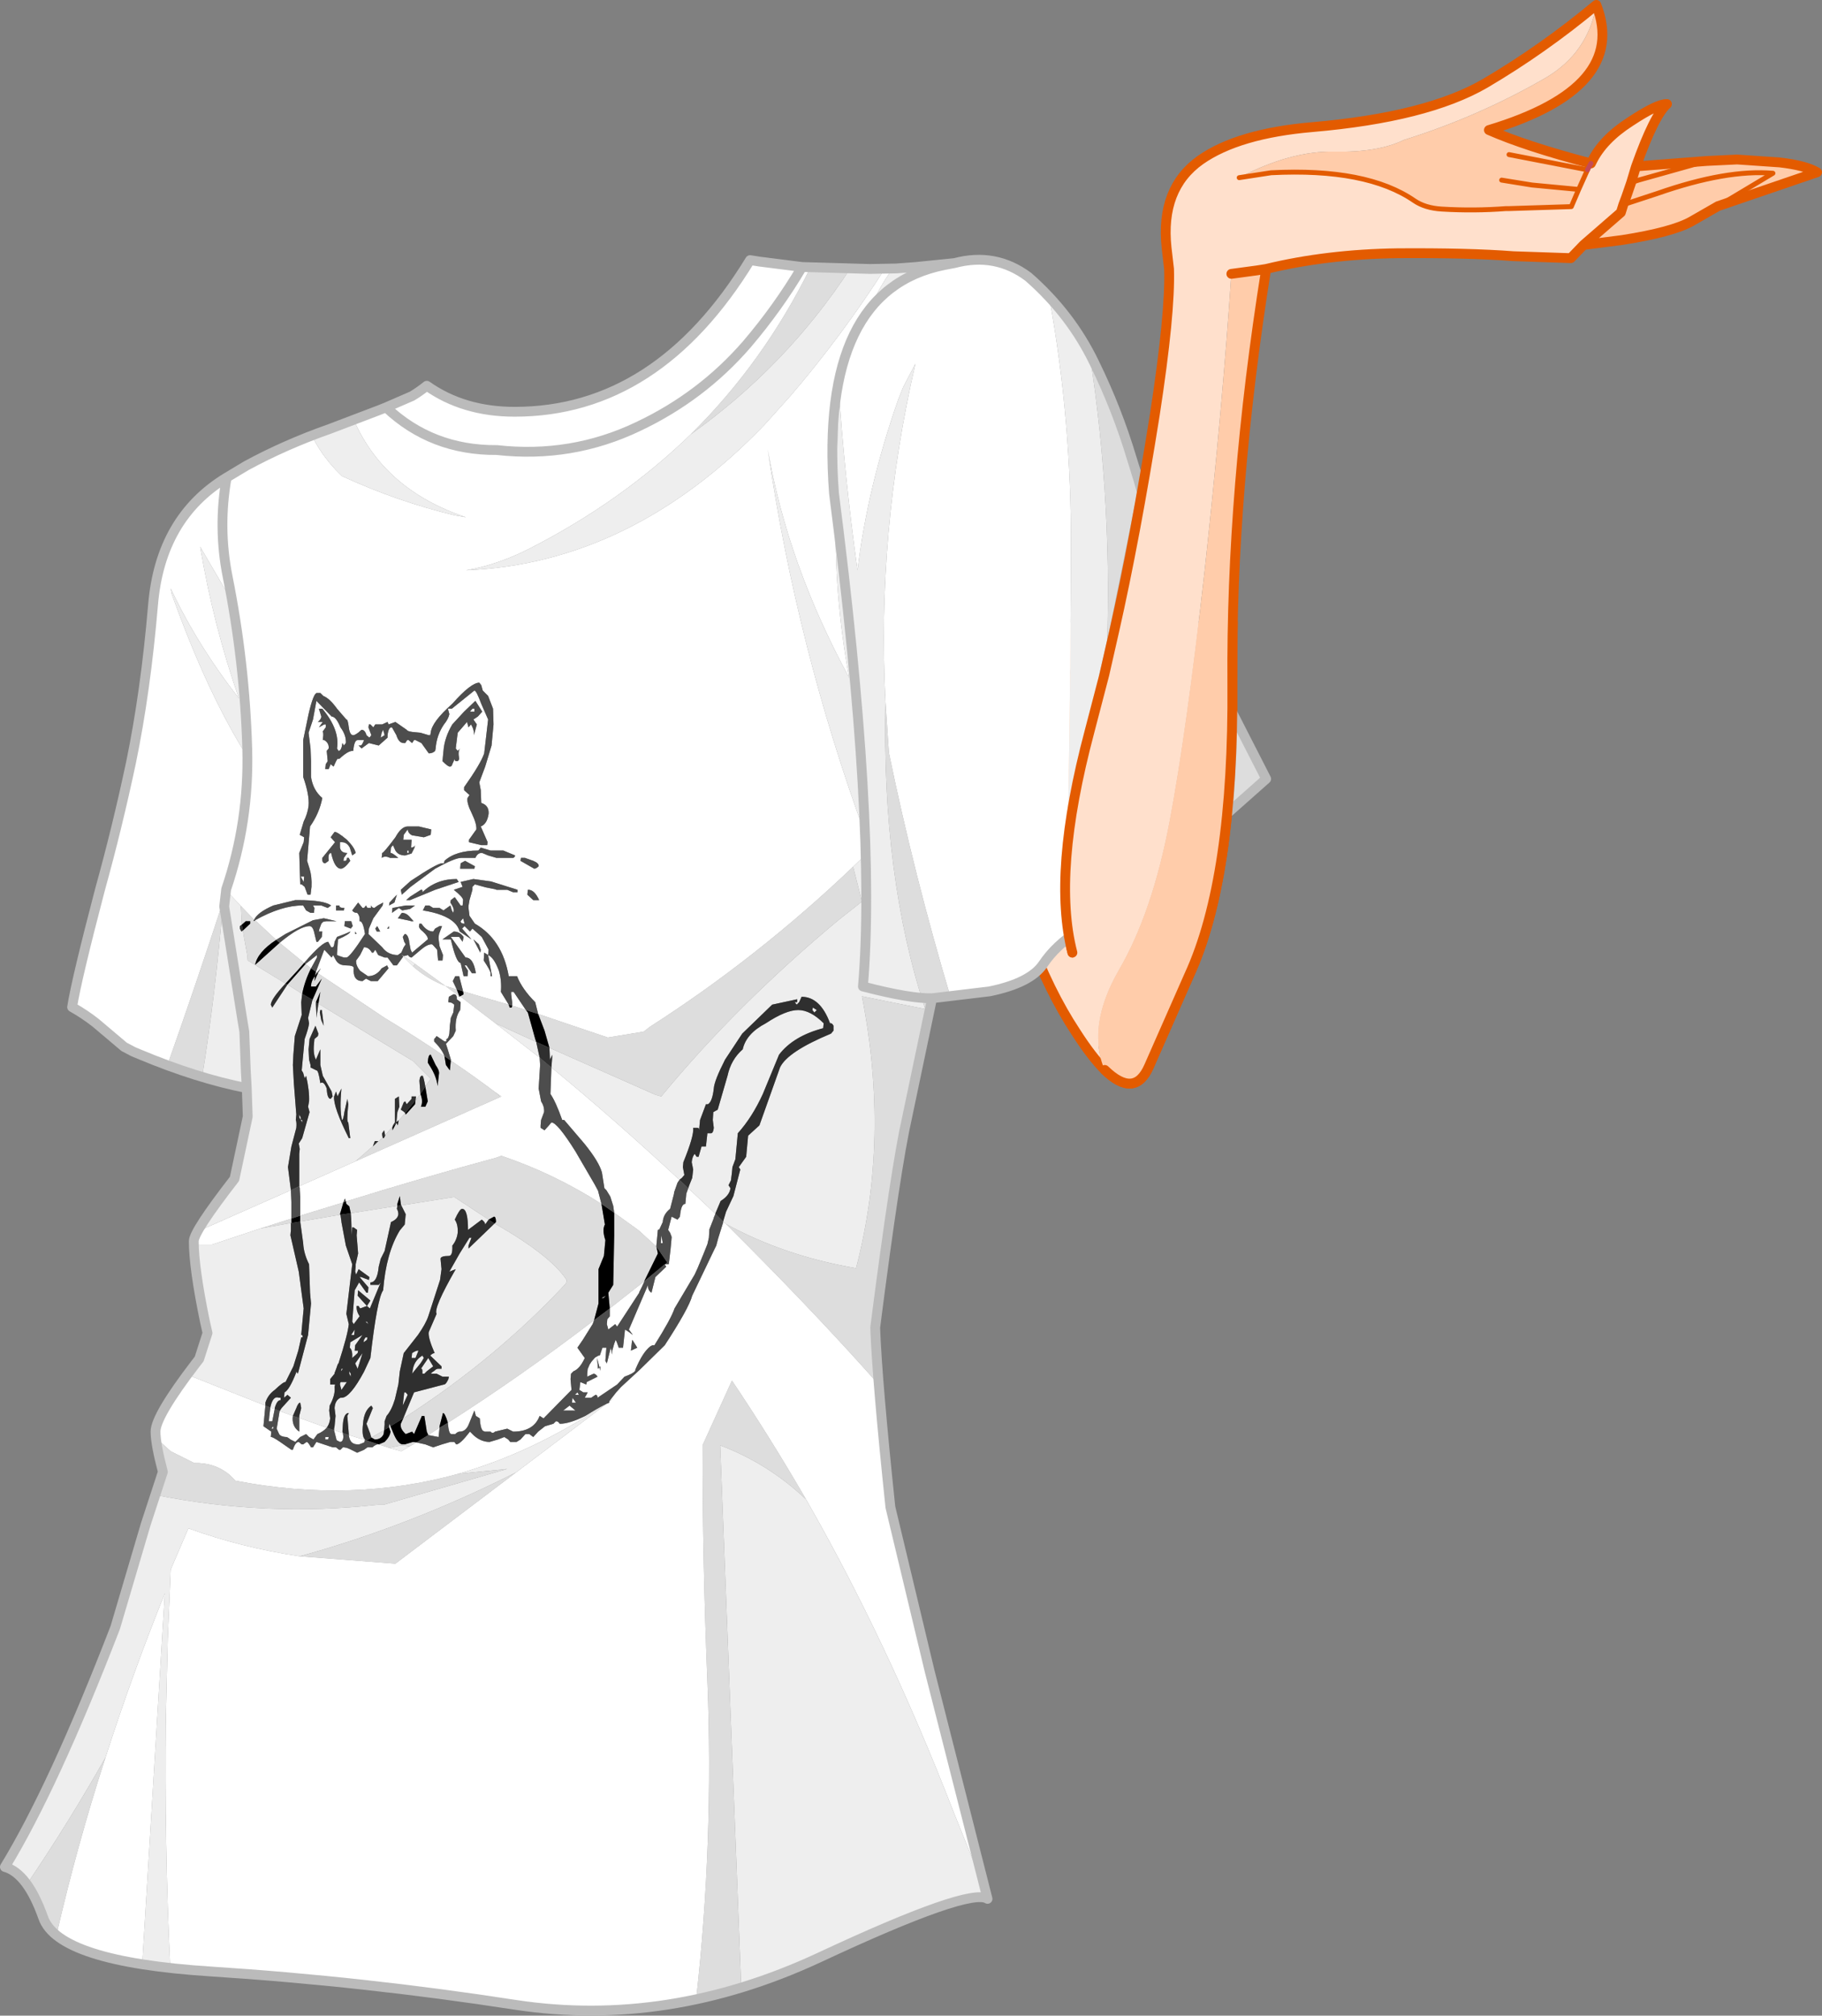 <?xml version="1.0" encoding="UTF-8" standalone="no"?>
<svg xmlns:xlink="http://www.w3.org/1999/xlink" height="205.35px" width="185.7px" xmlns="http://www.w3.org/2000/svg">
  <rect width="100%" height="100%" fill="#808080" stroke="none"/>
  <g transform="matrix(1.0, 0.0, 0.0, 1.0, 92.85, 102.65)">
    <path d="M32.8 -39.25 L32.75 -32.95 Q32.9 -13.2 28.35 -3.3 L24.25 6.0 Q22.8 9.3 19.75 6.35 17.85 2.0 21.2 -3.85 24.6 -9.7 26.35 -18.95 27.8 -26.6 29.3 -39.25 L32.8 -39.25 M16.4 -39.25 L18.3 -39.25 Q18.9 -36.05 19.7 -33.9 L18.2 -28.15 Q14.35 -13.7 16.45 -5.6 11.65 -16.8 14.1 -25.1 16.55 -33.4 16.4 -36.9 L16.4 -39.25" fill="#ffccaa" fill-rule="evenodd" stroke="none"/>
    <path d="M19.75 6.35 Q18.4 5.0 16.8 2.5 11.35 -5.75 8.1 -20.85 L6.25 -28.2 6.25 -39.25 16.4 -39.25 16.4 -36.9 Q16.55 -33.4 14.1 -25.1 11.65 -16.8 16.45 -5.6 14.35 -13.7 18.2 -28.15 L19.7 -33.9 20.7 -38.3 20.95 -39.25 29.3 -39.25 Q27.8 -26.6 26.35 -18.95 24.6 -9.7 21.2 -3.85 17.85 2.0 19.75 6.35" fill="#ffe0cc" fill-rule="evenodd" stroke="none"/>
    <path d="M32.8 -39.25 L32.75 -32.95 Q32.9 -13.2 28.35 -3.3 L24.25 6.0 Q22.8 9.3 19.75 6.35 18.4 5.0 16.8 2.5 11.35 -5.75 8.1 -20.85 L6.25 -28.2 M18.3 -39.25 Q18.9 -36.05 19.7 -33.9 L20.7 -38.3 20.95 -39.25 M19.7 -33.9 L18.2 -28.15 Q14.35 -13.7 16.45 -5.6" fill="none" stroke="#e35b00" stroke-linecap="round" stroke-linejoin="round" stroke-width="1.0"/>
    <path d="M18.2 -66.65 L18.7 -65.65 Q21.0 -60.95 22.5 -55.95 L23.2 -53.7 23.55 -52.45 23.4 -51.6 20.7 -38.3 19.9 -34.9 Q20.65 -50.9 18.2 -66.65 M17.65 -13.35 L17.15 -8.6 16.7 -7.8 17.65 -13.35 M4.05 -1.0 L2.15 -0.95 1.65 -0.95 1.6 1.9 -0.4 11.2 Q-1.55 16.25 -3.65 32.6 L-3.25 38.45 Q-9.05 31.9 -16.6 24.3 L-18.85 22.05 Q-12.9 25.3 -5.6 26.55 -2.15 13.35 -5.0 -1.15 L1.45 0.15 Q-3.0 -13.35 -2.6 -31.15 L-2.25 -25.95 Q0.3 -13.55 4.05 -1.0 M-17.3 99.85 L-21.9 101.05 Q-20.1 85.0 -20.75 68.65 -21.25 56.6 -21.25 44.6 L-18.25 38.0 Q-14.35 43.8 -10.7 50.1 -14.55 46.45 -19.45 44.6 L-17.3 99.85 M-87.1 94.5 Q-88.15 93.7 -88.45 92.7 -89.3 90.3 -90.35 89.05 L-90.1 89.3 Q-85.8 82.95 -82.1 76.4 -85.0 85.35 -87.1 94.5 M-77.0 49.65 L-76.25 47.3 -77.0 43.35 -76.95 43.85 -75.45 45.2 -73.05 46.4 Q-70.95 46.35 -69.45 47.6 L-68.85 48.2 Q-57.0 50.5 -46.15 47.5 L-41.15 47.0 -53.75 50.65 -54.35 50.65 Q-65.8 51.9 -77.0 49.65 M-72.7 22.8 L-72.4 22.3 -72.7 22.8 M-72.25 7.05 L-75.8 5.9 Q-72.9 -2.3 -70.1 -10.85 -70.9 -1.2 -72.25 7.05 M-10.25 -75.4 L-5.2 -75.25 -6.25 -75.2 Q-12.75 -65.3 -22.45 -58.4 -15.0 -65.75 -10.25 -75.4 M36.2 -23.3 L32.25 -19.8 Q32.7 -24.5 32.75 -30.05 L36.2 -23.3 M-5.9 -14.35 L-5.0 -10.8 -7.35 -8.95 Q-17.75 -0.3 -25.45 9.05 L-26.0 8.9 -36.85 4.1 -37.35 2.35 -38.0 0.65 -30.9 3.05 -27.25 2.45 -26.6 1.95 Q-15.6 -5.1 -5.9 -14.35 M-40.25 47.35 L-52.55 56.65 -62.3 55.9 Q-51.05 52.8 -40.25 47.35 M-50.55 -4.45 L-47.45 -2.2 -46.3 -1.85 -46.05 -1.2 -46.1 -1.2 -47.45 -2.2 Q-49.35 -2.95 -50.75 -4.2 L-50.55 -4.45 M-45.65 -1.65 L-41.0 -0.3 -40.9 0.0 -40.7 0.0 -40.65 -0.2 -39.25 0.25 -39.05 0.5 -38.3 3.2 -38.2 3.5 -42.35 1.6 -45.95 -1.15 -45.6 -1.35 -45.65 -1.65 M-30.25 20.9 L-27.75 22.7 -25.95 24.35 -25.8 25.05 -27.2 27.9 -30.7 30.65 -30.85 29.05 -30.35 28.25 -30.25 23.2 -30.25 20.9 M-66.85 -8.9 L-64.7 -6.9 Q-66.6 -5.65 -66.85 -4.35 L-67.6 -4.8 -67.65 -5.35 -68.1 -7.85 -67.35 -8.55 -67.35 -8.8 -67.8 -8.8 -68.2 -8.45 -68.3 -10.35 -66.95 -8.95 -67.0 -8.8 -66.85 -8.9 M-64.35 -6.6 L-61.85 -4.55 -62.55 -3.75 -63.75 -2.45 -66.85 -4.35 -64.35 -6.6 M-63.55 -2.35 L-61.7 -4.45 -61.15 -4.0 Q-61.8 -2.7 -62.05 -1.4 L-63.55 -2.35 M-61.0 -0.8 L-60.75 -1.35 -60.05 -2.95 -60.65 -2.15 -61.15 -2.15 Q-61.15 -2.7 -60.75 -3.2 L-60.65 -3.65 -60.55 -3.55 -60.75 -3.2 -60.8 -2.7 -60.45 -3.5 -53.65 1.05 Q-50.5 2.95 -47.55 4.95 L-47.4 5.85 -47.0 6.4 -46.9 5.4 Q-44.6 6.95 -42.4 8.6 L-41.85 9.1 -56.6 15.65 -53.85 13.25 -53.75 13.3 -53.6 13.05 -53.6 13.0 -52.85 12.15 -52.85 12.5 -52.45 11.75 -52.45 11.7 -52.3 12.0 -52.25 11.55 -51.55 10.75 -51.5 10.9 -50.55 9.85 -50.5 9.45 -50.0 8.8 Q-49.7 9.55 -49.95 10.1 L-49.5 10.1 -49.25 9.55 -49.5 8.05 -48.95 7.25 -50.75 5.45 -60.4 -0.4 -60.2 -1.6 -60.65 -0.55 -61.0 -0.8 M-62.25 21.2 L-57.85 19.85 -58.2 21.05 -58.15 21.1 -62.25 21.8 -62.25 21.6 -62.25 21.2 M-57.6 19.75 Q-49.7 17.3 -42.3 15.3 L-41.75 15.1 Q-36.4 16.9 -31.55 20.0 L-31.2 22.1 Q-31.5 22.65 -31.15 23.7 L-31.3 25.3 -31.85 26.65 -31.85 28.25 -31.85 30.15 -32.3 31.85 Q-39.75 37.55 -47.2 42.3 -47.5 41.3 -47.7 41.3 L-48.05 42.65 -48.05 42.8 -49.2 43.55 -49.35 43.2 -49.6 41.6 -49.85 41.6 -50.65 43.45 -50.85 43.2 -51.5 43.45 Q-52.1 42.9 -52.0 42.4 L-51.75 41.85 Q-42.4 35.85 -35.25 28.2 -35.1 28.05 -35.1 27.75 -36.7 25.3 -42.25 22.1 L-42.45 22.0 -42.3 21.85 Q-42.3 21.3 -42.5 21.3 L-43.05 21.6 -46.55 19.3 -51.95 20.15 -52.0 20.05 -52.1 19.2 -52.35 20.0 -52.35 20.2 -57.1 20.95 -57.25 20.25 -57.55 20.0 -57.6 19.75 M-49.25 5.6 L-49.1 5.85 Q-48.35 7.0 -48.25 8.0 L-48.1 6.65 Q-48.1 6.35 -48.45 5.85 L-48.95 4.8 Q-49.2 4.75 -49.25 5.6 M-55.0 43.8 L-53.7 43.05 -53.75 43.45 Q-54.0 44.0 -54.65 44.0 L-55.0 43.8 M-53.05 42.65 L-52.7 43.5 Q-52.25 44.5 -51.8 44.5 L-51.6 44.5 -50.75 44.25 -50.4 44.3 -51.1 44.7 -51.95 44.6 -53.2 44.85 -54.25 44.5 -53.65 44.25 Q-53.1 43.7 -53.05 43.2 L-53.2 42.75 -53.05 42.65 M-31.55 29.6 L-31.1 29.35 -31.35 29.6 -31.55 29.6 M-63.2 21.95 L-66.3 22.5 -63.15 21.5 -63.15 21.95 -63.2 21.95" fill="#dddddd" fill-rule="evenodd" stroke="none"/>
    <path d="M-61.85 -4.55 L-61.7 -4.45 -63.55 -2.35 -63.75 -2.45 -62.55 -3.75 -61.85 -4.55 M-61.15 -4.0 L-60.65 -3.65 -60.75 -3.2 Q-61.15 -2.7 -61.15 -2.15 L-60.65 -2.15 -60.05 -2.95 -60.75 -1.35 -61.0 -0.8 -62.05 -1.4 Q-61.8 -2.7 -61.15 -4.0 M-41.0 -0.3 L-40.65 -0.2 -40.7 0.0 -40.9 0.0 -41.0 -0.3 M-39.25 0.25 L-38.0 0.65 -37.35 2.35 -36.85 4.1 -38.2 3.5 -38.3 3.2 -39.05 0.5 -39.25 0.25 M-25.05 26.15 L-25.1 26.15 -27.15 27.85 -27.2 27.9 -25.8 25.05 -25.95 24.35 -24.85 25.95 -25.05 26.15 M-46.3 -1.85 L-45.95 -1.75 -45.65 -1.65 -45.6 -1.35 -45.95 -1.15 -46.05 -1.2 -46.3 -1.85 M-49.25 5.6 Q-49.2 4.75 -48.95 4.8 L-48.45 5.85 Q-48.1 6.35 -48.1 6.65 L-48.25 8.0 Q-48.35 7.0 -49.1 5.85 L-49.25 5.6 M-46.9 5.4 L-47.0 6.4 -47.4 5.85 -47.55 4.95 -46.9 5.4 M-50.0 8.8 L-49.5 8.05 -49.25 9.55 -49.5 10.1 -49.95 10.1 Q-49.7 9.55 -50.0 8.8 M-63.15 21.5 L-62.25 21.2 -62.25 21.6 -62.25 21.8 -63.15 21.95 -63.15 21.5 M-58.15 21.1 L-58.2 21.05 -57.85 19.85 -57.6 19.75 -57.55 20.0 -57.25 20.25 -57.1 20.95 -58.15 21.1 M-52.35 20.2 L-52.35 20.0 -52.1 19.2 -52.0 20.05 -51.95 20.15 -52.35 20.2 M-43.05 21.6 L-42.5 21.3 Q-42.3 21.3 -42.3 21.85 L-42.45 22.0 -43.05 21.6 M-51.75 41.85 L-52.0 42.4 Q-52.1 42.9 -51.5 43.45 L-50.85 43.2 -50.65 43.45 -49.85 41.6 -49.6 41.6 -49.35 43.2 -49.2 43.55 -50.4 44.3 -50.75 44.25 -51.6 44.5 -51.8 44.5 Q-52.25 44.5 -52.7 43.5 L-53.05 42.65 -51.75 41.85 M-48.05 42.8 L-48.05 42.65 -47.7 41.3 Q-47.5 41.3 -47.2 42.3 L-48.05 42.8 M-32.3 31.85 L-31.85 30.15 -31.85 28.25 -31.85 26.65 -31.3 25.3 -31.15 23.7 Q-31.5 22.65 -31.2 22.1 L-31.55 20.0 -30.25 20.9 -30.25 23.2 -30.35 28.25 -30.85 29.05 -30.7 30.65 -32.3 31.85 M-51.55 10.75 L-50.5 9.45 -50.55 9.85 -51.5 10.9 -51.55 10.75 M-52.45 11.7 L-52.25 11.45 -52.25 11.55 -52.3 12.0 -52.45 11.7 M-52.45 11.75 L-52.85 12.5 -52.85 12.15 -52.45 11.75 M-53.6 13.0 L-53.6 13.05 -53.75 13.3 -53.85 13.25 -53.6 13.0 M-55.5 44.1 L-55.0 43.8 -54.65 44.0 Q-54.0 44.0 -53.75 43.45 L-53.7 43.05 -53.2 42.75 -53.05 43.2 Q-53.1 43.7 -53.65 44.25 L-54.25 44.5 -55.5 44.1 M-31.55 29.6 L-31.35 29.6 -31.1 29.35 -31.55 29.6 M-68.1 -7.85 L-68.2 -8.45 -67.8 -8.8 -67.35 -8.8 -67.35 -8.55 -68.1 -7.85 M-66.95 -8.95 L-66.85 -8.9 -67.0 -8.8 -66.95 -8.95 M-64.35 -6.6 L-66.85 -4.35 Q-66.6 -5.65 -64.7 -6.9 L-64.35 -6.6 M-60.55 -3.55 L-60.45 -3.5 -60.8 -2.7 -60.75 -3.2 -60.55 -3.55 M-60.4 -0.4 L-60.65 -0.55 -60.2 -1.6 -60.4 -0.4" fill="#000000" fill-rule="evenodd" stroke="none"/>
    <path d="M19.9 -34.9 L19.75 -34.3 19.7 -33.95 19.7 -33.9 17.7 -14.15 17.7 -14.0 17.65 -13.5 17.65 -13.35 16.7 -7.8 17.15 -8.6 17.1 -7.85 15.15 -6.3 15.7 -6.85 Q16.25 -26.4 16.3 -46.95 16.35 -59.85 14.15 -72.0 L17.65 -67.65 18.2 -66.7 18.2 -66.65 Q20.65 -50.9 19.9 -34.9 M7.65 90.1 L7.8 90.8 Q6.0 89.6 -9.4 96.8 L-9.7 96.95 -9.9 97.0 Q-13.2 98.5 -16.45 99.55 L-17.3 99.85 -19.45 44.6 Q-14.55 46.45 -10.7 50.1 -2.4 64.6 4.3 81.85 L7.6 90.05 7.65 90.1 M-38.45 101.85 L-39.3 101.75 -39.65 101.7 -38.45 101.85 M-72.7 98.1 L-73.15 98.1 -73.35 98.05 -72.7 98.1 M-75.5 97.75 L-78.35 97.4 -76.05 59.65 -76.1 59.8 Q-79.4 68.0 -82.1 76.4 -85.8 82.95 -90.1 89.3 L-90.35 89.05 -92.05 87.65 -92.35 87.55 Q-87.4 79.45 -81.1 63.15 L-78.0 52.65 -77.0 49.65 Q-65.8 51.9 -54.35 50.65 L-53.75 50.65 -41.15 47.0 -46.15 47.5 Q-38.5 45.3 -31.3 40.5 L-31.0 40.35 -40.25 47.35 Q-51.05 52.8 -62.3 55.9 -68.3 55.0 -73.65 53.05 L-75.45 57.25 -75.75 64.3 -75.95 72.45 Q-76.1 85.25 -75.5 97.75 M-80.3 97.1 L-80.4 97.1 -81.0 97.0 -80.3 97.1 M-73.75 37.4 L-73.6 37.2 -73.35 36.9 -73.25 36.75 -72.95 36.35 -72.9 36.25 -72.55 35.8 -71.7 33.15 -71.95 32.05 Q-73.05 26.85 -73.1 24.15 L-71.25 24.15 -66.3 22.5 -63.2 21.95 -63.2 22.7 -63.25 23.2 -62.4 26.9 -61.9 30.65 -62.15 33.35 Q-62.0 33.3 -62.0 33.6 L-62.15 33.6 -62.45 34.95 -62.95 36.55 -63.25 37.15 -63.75 38.15 Q-63.95 38.1 -64.85 38.95 -65.55 39.45 -65.8 40.25 L-65.8 40.55 -73.75 37.4 M-72.4 22.3 L-70.5 19.55 -70.2 19.1 -69.4 18.1 -68.95 17.45 -67.6 11.1 -67.7 8.2 -71.65 7.25 -72.25 7.05 Q-70.9 -1.2 -70.1 -10.85 L-69.85 -11.6 -69.8 -11.95 -68.3 -10.35 -68.2 -8.45 -68.4 -8.3 -68.4 -8.05 -68.25 -7.75 -68.1 -7.85 -67.65 -5.35 -67.6 -4.8 -66.85 -4.35 -66.9 -4.3 -66.85 -4.35 -63.75 -2.45 Q-65.2 -0.9 -65.25 -0.3 L-65.1 0.0 -63.55 -2.35 -62.05 -1.4 -62.15 -0.55 -62.1 0.75 -62.8 2.9 -62.95 4.8 -63.0 5.85 -62.9 7.7 -62.65 10.9 -62.7 11.45 Q-62.6 11.7 -62.65 12.25 L-63.15 14.15 -63.5 16.25 -63.2 18.6 -72.7 22.8 -72.4 22.3 M-61.05 -58.25 L-59.25 -58.95 -56.8 -59.9 Q-53.7 -52.75 -45.35 -49.95 L-46.5 -50.15 Q-52.35 -51.55 -58.0 -54.15 L-58.6 -54.75 Q-60.15 -56.4 -61.05 -58.25 M-5.2 -75.25 L-4.2 -75.25 -4.15 -75.25 -2.65 -75.3 Q-6.95 -68.55 -12.3 -62.3 L-15.0 -59.3 Q-28.55 -45.25 -45.35 -44.55 -42.15 -45.1 -38.9 -46.75 -29.5 -51.55 -22.45 -58.4 -12.75 -65.3 -6.25 -75.2 L-5.2 -75.25 M-1.85 -75.3 L-1.5 -75.3 0.5 -75.45 4.45 -75.85 3.4 -75.65 Q-1.65 -74.65 -4.5 -70.75 L-4.2 -71.15 Q-3.25 -73.4 -1.85 -75.3 M-75.45 -42.7 Q-72.75 -36.95 -68.5 -31.5 -71.1 -38.95 -72.45 -46.95 L-69.15 -41.3 Q-67.85 -33.85 -67.65 -26.35 L-67.6 -25.5 Q-71.75 -32.05 -75.35 -42.15 L-75.45 -42.7 M-5.9 -14.35 L-4.6 -15.6 -4.65 -17.6 Q-11.65 -36.7 -14.6 -56.85 -12.55 -45.1 -6.3 -33.6 -7.9 -42.2 -7.65 -50.8 L-7.6 -50.5 -7.4 -63.65 Q-6.8 -54.15 -5.45 -44.55 -4.45 -52.95 -1.3 -61.95 L-0.8 -63.2 0.45 -65.6 Q-3.5 -48.5 -2.6 -31.15 -3.0 -13.35 1.45 0.15 L-5.0 -1.15 Q-2.15 13.35 -5.6 26.55 -12.9 25.3 -18.85 22.05 L-19.15 21.8 -18.85 20.8 -18.1 19.2 -17.4 16.5 -17.55 16.25 -16.8 15.2 -16.6 13.05 -15.45 12.0 -13.35 6.1 Q-12.6 4.5 -8.15 2.65 L-7.9 2.35 -7.9 1.85 Q-8.05 1.55 -8.25 1.6 -9.25 -1.1 -11.15 -1.1 L-11.4 -0.55 -11.65 -0.3 -11.85 -0.55 -11.6 -0.55 -11.6 -0.85 -14.15 -0.3 -17.2 2.65 -18.95 5.3 Q-20.05 7.45 -20.1 8.25 -20.25 9.6 -20.7 9.85 L-20.9 9.85 -21.5 11.45 -21.6 12.5 Q-21.6 12.25 -21.75 12.25 L-22.2 12.25 Q-22.1 13.05 -23.2 15.75 L-23.25 16.25 -23.1 17.05 -23.35 17.35 -23.55 17.5 -23.6 17.55 Q-30.15 11.45 -36.65 6.1 L-36.55 4.8 -36.8 5.3 -36.8 5.2 -36.85 4.1 -26.0 8.9 -25.45 9.05 Q-17.75 -0.3 -7.35 -8.95 L-5.0 -10.8 -5.9 -14.35 M-22.7 18.4 L-22.6 18.1 -22.3 17.35 -22.2 16.5 -22.35 15.75 Q-22.3 15.2 -22.05 14.9 L-21.85 15.2 -21.65 15.2 -21.35 14.15 -20.9 14.15 -20.75 12.8 -20.35 12.8 Q-20.15 12.75 -20.1 12.25 L-20.2 11.45 -20.15 10.65 -19.7 10.4 -18.7 6.95 Q-18.35 5.3 -17.15 4.25 -16.8 2.65 -14.8 1.6 -12.75 0.25 -11.5 0.25 -10.25 0.25 -8.9 1.6 L-8.95 2.1 Q-12.0 2.9 -13.45 4.8 L-15.1 8.8 Q-16.2 11.2 -17.65 12.8 L-17.9 15.45 -18.2 16.25 -18.25 16.8 -18.35 17.6 -18.6 18.1 -18.4 18.4 Q-18.5 19.15 -19.4 19.7 L-19.95 21.0 -22.7 18.4 M-30.75 40.1 L-30.3 39.8 -30.75 40.15 -30.75 40.1 M-10.05 0.25 L-10.0 0.0 -9.6 0.25 -9.85 0.5 -10.05 0.25 M-51.75 -5.2 L-51.95 -5.4 -51.7 -5.25 -50.55 -4.45 -50.75 -4.2 -51.75 -5.2 M-38.2 3.5 L-37.85 5.1 -42.35 1.6 -38.2 3.5 M-42.4 8.6 L-41.75 9.05 -41.85 9.1 -42.4 8.6 M-56.6 15.65 L-62.35 18.2 -62.35 15.2 -62.35 14.9 -62.3 14.4 -62.4 13.85 -62.05 13.3 -61.3 10.65 -61.45 10.1 -61.35 9.55 Q-61.3 8.5 -61.65 6.95 L-61.8 7.2 -61.95 6.65 -62.1 6.4 -61.8 3.2 Q-61.4 2.1 -61.35 1.6 L-61.45 1.05 -61.0 -0.8 -60.65 -0.55 -60.65 -0.3 -60.6 0.75 -60.6 1.05 -60.4 -0.4 -50.75 5.45 -48.95 7.25 -49.5 8.05 Q-49.7 6.9 -49.8 6.95 -50.05 6.9 -50.1 7.45 L-50.0 8.8 -50.5 9.45 -50.45 9.05 -50.9 9.05 -50.9 9.3 -51.4 9.85 -51.55 9.55 -51.7 9.65 -52.0 10.4 -51.7 10.6 -51.55 10.75 -52.25 11.55 -52.25 11.45 -52.45 11.7 -52.4 11.2 -52.35 10.65 -52.15 10.1 -52.2 9.05 -52.6 9.3 -52.6 11.7 -52.8 12.0 -52.85 12.15 -53.6 13.0 -53.7 12.5 -53.9 12.8 -53.9 12.85 -53.9 12.95 -53.85 13.25 -56.6 15.65 M-58.95 9.05 L-59.05 8.55 -59.95 6.95 -60.2 5.85 -60.2 4.25 -60.65 5.3 Q-60.95 4.75 -60.85 3.7 L-60.8 3.2 -60.45 2.9 -60.4 2.65 -60.7 1.85 -61.3 3.2 -61.4 4.25 -61.35 5.3 -61.2 5.85 -61.2 6.1 -60.6 6.4 Q-60.4 6.35 -60.2 7.7 -59.85 7.45 -59.55 8.25 -59.5 9.3 -59.15 9.3 L-58.95 9.05 M-58.05 8.25 L-58.45 9.05 -58.6 8.55 -58.8 9.05 Q-58.9 10.1 -57.3 13.3 L-57.15 13.3 -57.35 11.7 Q-57.55 11.7 -57.35 9.85 L-57.45 9.3 -57.75 10.65 Q-57.85 11.45 -58.0 11.45 -58.25 10.35 -58.05 8.25 M-62.25 21.8 L-58.15 21.1 -58.05 21.8 -58.05 21.85 -57.6 24.25 -56.95 26.15 -57.55 31.2 -57.3 32.25 Q-57.4 33.3 -58.35 36.25 L-58.4 36.3 -58.45 36.4 -58.55 36.7 -58.7 37.1 -58.75 37.2 -58.75 37.3 -59.2 37.85 -59.2 38.4 -58.7 38.4 -58.75 38.65 Q-58.65 39.45 -59.25 40.55 L-59.3 41.05 -59.2 41.85 Q-59.25 42.4 -59.55 42.8 L-62.35 41.8 -62.35 41.6 -62.15 40.8 -62.25 40.25 Q-62.45 40.25 -62.65 40.8 L-63.0 41.6 -64.35 41.1 -64.15 40.8 -63.2 39.75 -63.55 39.45 -63.9 39.75 -63.85 39.2 Q-63.35 38.95 -62.65 37.15 L-62.65 37.05 -62.6 37.15 -62.5 37.3 -62.45 37.15 -61.45 33.35 -61.15 30.15 -61.25 29.05 -61.35 26.15 Q-61.9 25.05 -61.95 24.0 L-62.25 21.8 M-57.1 20.95 L-52.35 20.2 -52.4 20.5 Q-52.25 20.75 -52.25 21.05 -52.3 21.55 -53.0 21.85 L-53.65 24.8 -54.05 25.6 -54.25 26.4 Q-54.4 28.0 -55.1 28.0 L-55.1 28.25 -54.25 28.25 -54.05 28.0 -55.15 30.65 -55.45 30.4 -55.1 29.85 -56.35 28.8 -56.4 29.35 -55.45 30.4 -56.15 30.65 -56.3 30.4 -56.5 30.4 Q-56.55 30.9 -56.2 31.45 L-56.8 32.25 -56.95 32.0 -56.7 28.8 -56.25 28.0 -55.5 29.05 -55.35 29.05 -55.3 28.5 -56.2 27.45 -56.05 27.45 -55.25 27.75 -55.2 27.45 -56.3 26.65 -56.55 27.2 -56.65 26.9 -56.6 26.4 -56.6 26.15 -56.35 25.05 -56.5 23.2 -56.45 22.65 -56.8 22.4 -56.95 22.4 -57.0 23.2 -57.05 21.6 -57.1 20.95 M-51.95 20.15 L-46.55 19.3 -43.05 21.6 -43.4 22.1 Q-43.4 21.85 -43.75 21.6 L-45.15 22.65 Q-45.15 20.5 -45.75 20.5 -46.0 20.5 -46.5 21.6 -46.15 22.1 -46.2 22.95 -46.3 23.7 -46.75 24.25 -46.7 25.3 -47.1 25.3 -47.95 25.3 -47.95 25.6 L-47.85 26.65 -48.0 27.75 -49.2 31.45 Q-49.45 32.2 -50.25 33.35 L-51.7 35.2 -52.1 37.05 -52.25 38.4 -52.6 39.9 Q-52.95 41.05 -53.45 41.6 L-53.65 42.15 -53.65 42.25 -53.65 42.5 -53.7 43.05 -55.0 43.8 -55.1 43.5 -55.1 43.45 -55.5 42.4 -54.85 40.8 -55.0 40.55 Q-55.75 41.05 -55.85 42.4 -56.0 43.7 -55.65 44.0 L-55.65 44.05 -57.3 43.55 -57.3 43.45 -57.45 41.6 -57.3 41.3 Q-57.8 41.3 -57.9 42.4 L-57.95 43.2 -57.9 43.35 -58.8 43.05 -58.8 42.9 -58.75 42.65 -58.65 41.6 -58.75 40.8 Q-58.7 40.0 -58.15 39.75 L-58.0 39.75 Q-57.15 39.7 -55.75 37.1 L-55.1 35.7 Q-54.4 29.6 -53.8 28.8 -53.5 25.0 -52.1 22.7 L-51.6 22.1 -51.5 21.05 -51.95 20.15 M-42.45 22.0 L-42.25 22.1 Q-36.7 25.3 -35.1 27.75 -35.1 28.05 -35.25 28.2 -42.4 35.85 -51.75 41.85 L-50.65 39.2 -47.6 38.4 Q-47.4 38.4 -47.15 37.85 L-47.1 37.6 -47.75 37.6 -48.35 37.3 -48.95 37.3 -48.8 37.15 -48.65 37.05 -48.4 36.85 -48.25 36.8 -47.85 36.8 -47.85 36.55 -49.0 35.45 Q-48.75 35.2 -48.55 35.2 -49.25 33.6 -49.15 33.05 L-48.35 31.2 Q-48.7 30.65 -46.4 26.65 L-47.05 26.9 -46.0 25.05 -45.0 23.45 -44.8 23.45 -45.1 24.25 -45.1 24.55 -42.45 22.0 M-54.65 13.6 L-54.85 14.15 -54.3 13.6 -54.65 13.6 M-53.2 42.75 L-53.2 42.65 -53.15 42.4 -53.05 42.65 -53.2 42.75 M-53.2 44.85 L-51.95 44.6 -51.1 44.7 -51.95 45.2 -53.2 44.85 M-57.25 37.3 L-57.25 37.1 -57.25 37.05 -57.1 37.3 -57.1 37.6 -57.25 37.3 M-57.7 38.15 L-57.5 38.15 -58.05 38.95 -58.2 38.4 Q-58.2 38.1 -58.0 38.15 L-57.7 38.15 M-51.65 39.2 L-51.5 39.2 -51.3 39.45 -51.8 40.55 -51.65 39.2 M-50.85 35.2 Q-50.4 34.9 -50.2 34.95 L-50.5 35.7 -50.9 35.7 -50.85 35.2 M-49.8 35.95 L-50.0 36.25 -50.65 37.05 -50.85 37.3 -50.8 37.05 Q-50.7 36.0 -49.8 35.45 L-49.65 35.7 -49.75 35.85 -49.8 35.95 M-56.65 36.25 L-55.9 35.2 -56.4 36.8 -56.65 36.25 M-57.2 34.65 L-57.15 34.1 -55.9 33.35 -56.65 34.4 -56.7 34.95 -56.35 34.95 -56.4 35.2 -56.95 35.7 Q-56.9 34.9 -57.2 34.65 M-57.9 36.8 L-58.1 37.05 -58.05 36.8 -57.9 36.8 M-55.6 33.6 L-55.4 33.6 -55.45 33.85 -55.8 34.1 -55.75 33.85 -55.6 33.6 M-56.7 32.8 L-56.75 33.35 -57.05 33.35 -56.7 32.8 M-55.45 32.0 L-55.3 32.25 -55.6 32.0 -55.45 32.0 M-49.2 35.7 L-48.7 36.55 -49.35 37.05 -49.6 37.3 -49.8 37.3 -49.8 37.05 Q-49.8 36.75 -49.95 36.8 L-49.2 35.7 M-60.25 0.5 L-60.1 1.3 -59.85 1.85 -59.95 1.05 -60.05 0.25 -60.2 0.25 -60.25 0.5 M-62.05 11.45 L-62.05 11.7 -62.2 11.45 -62.35 11.2 -62.35 10.9 -62.2 11.2 -62.2 11.45 -62.05 11.45 M-65.3 40.75 Q-65.05 39.5 -64.4 39.75 L-64.25 39.75 -64.25 40.0 Q-64.6 39.95 -64.85 40.8 L-64.85 40.9 -65.3 40.75" fill="#eeeeee" fill-rule="evenodd" stroke="none"/>
    <path d="M-36.85 4.1 L-36.8 5.2 -36.8 5.3 -36.55 4.8 -36.65 6.1 -37.85 5.1 -38.2 3.5 -36.85 4.1 M-23.6 17.55 L-23.55 17.5 -23.35 17.35 -23.1 17.05 -23.25 16.25 -23.2 15.75 Q-22.1 13.05 -22.2 12.25 L-21.75 12.25 Q-21.6 12.25 -21.6 12.5 L-21.5 11.45 -20.9 9.85 -20.7 9.85 Q-20.25 9.6 -20.1 8.25 -20.05 7.45 -18.95 5.3 L-17.2 2.65 -14.15 -0.3 -11.6 -0.85 -11.6 -0.55 -11.85 -0.55 -11.65 -0.3 -11.4 -0.55 -11.15 -1.1 Q-9.25 -1.1 -8.25 1.6 -8.05 1.55 -7.9 1.85 L-7.9 2.35 -8.15 2.65 Q-12.6 4.5 -13.35 6.1 L-15.45 12.0 -16.6 13.05 -16.8 15.2 -17.55 16.25 -17.4 16.5 -18.1 19.2 -18.85 20.8 -19.15 21.8 -19.95 21.0 -19.4 19.7 Q-18.5 19.15 -18.4 18.4 L-18.6 18.1 -18.35 17.6 -18.25 16.8 -18.2 16.25 -17.9 15.45 -17.65 12.8 Q-16.2 11.2 -15.1 8.8 L-13.45 4.8 Q-12.0 2.9 -8.95 2.1 L-8.9 1.6 Q-10.25 0.25 -11.5 0.25 -12.75 0.25 -14.8 1.6 -16.8 2.65 -17.15 4.25 -18.35 5.3 -18.7 6.95 L-19.7 10.4 -20.15 10.65 -20.2 11.45 -20.1 12.25 Q-20.15 12.75 -20.35 12.8 L-20.75 12.8 -20.9 14.15 -21.35 14.15 -21.65 15.2 -21.85 15.2 -22.05 14.9 Q-22.3 15.2 -22.35 15.75 L-22.2 16.5 -22.3 17.35 -22.6 18.1 -22.7 18.4 -23.6 17.55 M-10.05 0.25 L-9.85 0.5 -9.6 0.25 -10.0 0.0 -10.05 0.25 M-63.75 -2.45 L-63.55 -2.35 -65.1 0.0 -65.25 -0.3 Q-65.2 -0.9 -63.75 -2.45 M-62.05 -1.4 L-61.0 -0.8 -61.45 1.05 -61.35 1.6 Q-61.4 2.1 -61.8 3.2 L-62.1 6.4 -61.95 6.65 -61.8 7.2 -61.65 6.95 Q-61.3 8.5 -61.35 9.55 L-61.45 10.1 -61.3 10.65 -62.05 13.3 -62.4 13.85 -62.3 14.4 -62.35 14.9 -62.35 15.2 -62.35 18.2 -63.2 18.6 -63.5 16.25 -63.15 14.15 -62.65 12.25 Q-62.6 11.7 -62.7 11.45 L-62.65 10.9 -62.9 7.7 -63.0 5.85 -62.95 4.8 -62.8 2.9 -62.1 0.75 -62.15 -0.55 -62.05 -1.4 M-58.05 8.25 Q-58.25 10.35 -58.0 11.45 -57.85 11.45 -57.75 10.65 L-57.45 9.3 -57.35 9.85 Q-57.55 11.7 -57.35 11.7 L-57.15 13.3 -57.3 13.3 Q-58.9 10.1 -58.8 9.05 L-58.6 8.55 -58.45 9.05 -58.05 8.25 M-58.95 9.05 L-59.15 9.3 Q-59.5 9.3 -59.55 8.25 -59.85 7.45 -60.2 7.7 -60.4 6.35 -60.6 6.4 L-61.2 6.1 -61.2 5.85 -61.35 5.3 -61.4 4.25 -61.3 3.2 -60.7 1.85 -60.4 2.65 -60.45 2.9 -60.8 3.2 -60.85 3.7 Q-60.95 4.75 -60.65 5.3 L-60.2 4.25 -60.2 5.85 -59.95 6.95 -59.05 8.55 -58.95 9.05 M-50.0 8.8 L-50.1 7.45 Q-50.05 6.9 -49.8 6.95 -49.7 6.9 -49.5 8.05 L-50.0 8.8 M-60.4 -0.4 L-60.6 1.05 -60.6 0.75 -60.65 -0.3 -60.65 -0.55 -60.4 -0.4 M-51.55 10.75 L-51.7 10.6 -52.0 10.4 -51.7 9.65 -51.55 9.55 -51.4 9.85 -50.9 9.3 -50.9 9.05 -50.45 9.05 -50.5 9.45 -51.55 10.75 M-52.85 12.15 L-52.8 12.0 -52.6 11.7 -52.6 9.3 -52.2 9.05 -52.15 10.1 -52.35 10.65 -52.4 11.2 -52.45 11.7 -52.45 11.75 -52.85 12.15 M-53.85 13.25 L-53.9 12.95 -53.9 12.85 -53.9 12.8 -53.7 12.5 -53.6 13.0 -53.85 13.25 M-54.65 13.6 L-54.3 13.6 -54.85 14.15 -54.65 13.6 M-57.1 20.95 L-57.05 21.6 -57.0 23.2 -56.95 22.4 -56.8 22.4 -56.45 22.65 -56.5 23.2 -56.35 25.05 -56.6 26.15 -56.6 26.4 -56.65 26.9 -56.55 27.2 -56.3 26.65 -55.2 27.45 -55.25 27.75 -56.05 27.45 -56.2 27.45 -55.3 28.5 -55.35 29.05 -55.5 29.05 -56.25 28.0 -56.7 28.8 -56.95 32.0 -56.8 32.25 -56.2 31.45 Q-56.55 30.9 -56.5 30.4 L-56.3 30.4 -56.15 30.65 -55.45 30.4 -56.4 29.35 -56.35 28.8 -55.1 29.85 -55.45 30.4 -55.15 30.65 -54.05 28.0 -54.25 28.25 -55.1 28.25 -55.1 28.0 Q-54.4 28.0 -54.25 26.4 L-54.05 25.6 -53.65 24.8 -53.0 21.85 Q-52.3 21.55 -52.25 21.05 -52.25 20.75 -52.4 20.5 L-52.35 20.2 -51.95 20.15 -51.5 21.05 -51.6 22.1 -52.1 22.7 Q-53.5 25.0 -53.8 28.8 -54.4 29.6 -55.1 35.7 L-55.75 37.1 Q-57.15 39.7 -58.0 39.75 L-58.15 39.75 Q-58.7 40.0 -58.75 40.8 L-58.65 41.6 -58.75 42.65 -58.8 42.9 -58.8 43.05 -59.55 42.8 Q-59.25 42.4 -59.2 41.85 L-59.3 41.05 -59.25 40.55 Q-58.65 39.45 -58.75 38.65 L-58.7 38.4 -59.2 38.4 -59.2 37.85 -58.75 37.3 -58.75 37.2 -58.7 37.1 -58.55 36.7 -58.45 36.4 -58.4 36.3 -58.35 36.25 Q-57.4 33.3 -57.3 32.25 L-57.55 31.2 -56.95 26.15 -57.6 24.25 -58.05 21.85 -58.05 21.8 -58.15 21.1 -57.1 20.95 M-57.9 43.35 L-57.95 43.2 -57.9 42.4 Q-57.8 41.3 -57.3 41.3 L-57.45 41.6 -57.3 43.45 -57.3 43.55 -57.9 43.35 M-55.65 44.05 L-55.65 44.0 Q-56.0 43.7 -55.85 42.4 -55.75 41.05 -55.0 40.55 L-54.85 40.8 -55.5 42.4 -55.1 43.45 -55.1 43.5 -55.0 43.8 -55.5 44.1 -55.65 44.05 M-53.7 43.05 L-53.65 42.5 -53.65 42.25 -53.65 42.15 -53.45 41.6 Q-52.95 41.05 -52.6 39.9 L-52.25 38.4 -52.1 37.05 -51.7 35.2 -50.25 33.35 Q-49.45 32.2 -49.2 31.45 L-48.0 27.75 -47.85 26.65 -47.95 25.6 Q-47.95 25.3 -47.1 25.3 -46.7 25.3 -46.75 24.25 -46.3 23.7 -46.2 22.95 -46.15 22.1 -46.5 21.6 -46.0 20.5 -45.75 20.5 -45.15 20.5 -45.15 22.65 L-43.75 21.6 Q-43.4 21.85 -43.4 22.1 L-43.05 21.6 -42.45 22.0 -45.1 24.55 -45.1 24.25 -44.8 23.45 -45.0 23.45 -46.0 25.05 -47.05 26.9 -46.4 26.65 Q-48.7 30.65 -48.35 31.2 L-49.15 33.05 Q-49.25 33.6 -48.55 35.2 -48.75 35.2 -49.0 35.45 L-47.85 36.55 -47.85 36.8 -48.25 36.8 -48.4 36.85 -48.65 37.05 -48.8 37.15 -48.95 37.3 -48.35 37.3 -47.75 37.6 -47.1 37.6 -47.15 37.85 Q-47.4 38.4 -47.6 38.4 L-50.65 39.2 -51.75 41.85 -53.05 42.65 -53.15 42.4 -53.2 42.65 -53.2 42.75 -53.7 43.05 M-49.2 35.7 L-49.95 36.8 Q-49.8 36.75 -49.8 37.05 L-49.8 37.3 -49.6 37.3 -49.35 37.05 -48.7 36.55 -49.2 35.7 M-55.45 32.0 L-55.6 32.0 -55.3 32.25 -55.45 32.0 M-56.7 32.8 L-57.05 33.35 -56.75 33.35 -56.7 32.8 M-55.6 33.6 L-55.75 33.85 -55.8 34.1 -55.45 33.85 -55.4 33.6 -55.6 33.6 M-57.9 36.8 L-58.05 36.8 -58.1 37.05 -57.9 36.8 M-57.2 34.65 Q-56.9 34.9 -56.95 35.7 L-56.4 35.2 -56.35 34.95 -56.7 34.95 -56.65 34.4 -55.9 33.35 -57.15 34.1 -57.2 34.65 M-56.65 36.25 L-56.4 36.8 -55.9 35.2 -56.65 36.25 M-49.8 35.95 L-49.75 35.85 -49.65 35.7 -49.8 35.45 Q-50.7 36.0 -50.8 37.05 L-50.85 37.3 -50.65 37.05 -50.0 36.25 -49.8 35.95 M-50.85 35.2 L-50.9 35.7 -50.5 35.7 -50.2 34.95 Q-50.4 34.9 -50.85 35.2 M-51.65 39.2 L-51.8 40.55 -51.3 39.45 -51.5 39.2 -51.65 39.2 M-57.7 38.15 L-58.0 38.15 Q-58.2 38.1 -58.2 38.4 L-58.05 38.95 -57.5 38.15 -57.7 38.15 M-57.25 37.3 L-57.1 37.6 -57.1 37.3 -57.25 37.05 -57.25 37.1 -57.25 37.3 M-68.2 -8.45 L-68.1 -7.85 -68.25 -7.75 -68.4 -8.05 -68.4 -8.3 -68.2 -8.45 M-66.85 -4.35 L-66.9 -4.3 -66.85 -4.35 M-60.25 0.5 L-60.2 0.25 -60.05 0.25 -59.95 1.05 -59.85 1.85 -60.1 1.3 -60.25 0.5 M-62.05 11.45 L-62.2 11.45 -62.2 11.2 -62.35 10.9 -62.35 11.2 -62.2 11.45 -62.05 11.7 -62.05 11.45 M-65.8 40.55 L-65.8 40.25 Q-65.55 39.45 -64.85 38.95 -63.95 38.1 -63.75 38.15 L-63.25 37.15 -62.95 36.55 -62.45 34.95 -62.15 33.6 -62.0 33.6 Q-62.0 33.3 -62.15 33.35 L-61.9 30.65 -62.4 26.9 -63.25 23.2 -63.2 22.7 -63.2 21.95 -63.15 21.95 -62.25 21.8 -61.95 24.0 Q-61.9 25.05 -61.35 26.15 L-61.25 29.05 -61.15 30.15 -61.45 33.35 -62.45 37.15 -62.5 37.3 -62.6 37.15 -62.65 37.05 -62.65 37.15 Q-63.35 38.95 -63.85 39.2 L-63.9 39.75 -63.55 39.45 -63.2 39.75 -64.15 40.8 -64.35 41.1 -64.85 40.9 -64.85 40.8 Q-64.6 39.95 -64.25 40.0 L-64.25 39.75 -64.4 39.75 Q-65.05 39.5 -65.3 40.75 L-65.8 40.55 M-63.0 41.6 L-62.65 40.8 Q-62.45 40.25 -62.25 40.25 L-62.15 40.8 -62.35 41.6 -62.35 41.8 -63.0 41.6" fill="#2f2f2f" fill-rule="evenodd" stroke="none"/>
    <path d="M15.15 -6.3 L14.6 -5.8 14.2 -5.35 13.55 -4.55 13.45 -4.4 13.0 -3.85 11.15 -2.65 10.9 -2.55 10.75 -2.45 8.0 -1.65 7.95 -1.65 4.25 -1.05 4.05 -1.0 Q0.3 -13.55 -2.25 -25.95 L-2.6 -31.15 Q-3.5 -48.5 0.45 -65.6 L-0.8 -63.2 -1.3 -61.95 Q-4.45 -52.95 -5.45 -44.55 -6.8 -54.15 -7.4 -63.65 L-7.6 -50.5 -7.65 -50.8 Q-7.9 -42.2 -6.3 -33.6 -12.55 -45.1 -14.6 -56.85 -11.65 -36.7 -4.65 -17.6 L-4.6 -15.6 -5.9 -14.35 Q-15.6 -5.1 -26.6 1.95 L-27.25 2.45 -30.9 3.05 -38.0 0.65 -38.3 -0.55 Q-39.65 -1.9 -40.15 -3.2 L-41.0 -3.2 Q-41.65 -6.95 -44.45 -8.55 L-45.0 -9.35 -45.1 -10.15 -45.1 -10.35 -45.0 -10.95 -44.7 -12.0 -44.7 -12.3 -44.45 -12.55 -43.35 -12.25 -42.35 -12.05 -42.25 -12.0 -42.2 -12.0 -41.15 -12.0 -40.55 -11.75 -40.1 -11.75 -40.1 -12.0 -42.8 -12.85 -44.6 -13.1 -45.9 -12.8 -45.7 -12.3 -46.6 -12.0 Q-45.65 -11.25 -45.65 -10.95 L-45.7 -10.4 -45.9 -10.4 -46.5 -11.25 -46.9 -10.95 -46.95 -10.7 Q-46.6 -10.2 -46.6 -9.9 L-46.65 -9.65 -46.8 -9.9 -46.95 -10.4 -47.65 -9.9 -48.05 -10.15 -48.7 -10.15 -49.1 -10.4 -49.5 -10.4 -49.75 -9.9 Q-47.55 -9.55 -46.6 -8.7 -46.15 -8.3 -46.0 -7.75 L-44.8 -6.95 -45.75 -8.05 -45.5 -8.3 -44.95 -7.75 -44.7 -8.05 -43.75 -7.2 -43.05 -5.9 -43.1 -5.35 -43.5 -5.6 -43.55 -4.8 Q-42.85 -3.75 -42.85 -3.5 L-42.85 -3.2 -42.7 -3.2 -43.1 -5.35 Q-42.5 -5.1 -42.0 -3.75 -41.7 -2.7 -41.8 -1.6 L-41.0 -0.3 -45.65 -1.65 -46.05 -3.2 -46.45 -3.2 -46.7 -2.7 -46.3 -1.85 -47.45 -2.2 -50.55 -4.45 -51.7 -5.25 -51.25 -5.35 -51.2 -5.25 Q-51.05 -5.1 -50.9 -5.1 L-49.95 -5.9 Q-49.3 -6.45 -48.85 -6.45 L-48.75 -6.4 -48.3 -5.9 -48.2 -4.8 -47.75 -4.8 -47.7 -5.35 -48.05 -6.25 -48.15 -7.0 -48.15 -7.2 -48.1 -7.5 -47.8 -8.3 -48.05 -8.3 -48.5 -8.05 -48.7 -7.75 Q-49.35 -7.75 -49.9 -8.55 L-50.1 -8.55 -50.15 -8.3 Q-50.15 -8.05 -49.75 -7.75 -49.2 -7.25 -49.25 -6.95 L-50.85 -5.6 -51.0 -5.9 -51.15 -6.7 -51.15 -6.8 Q-51.3 -7.5 -51.6 -7.5 L-51.8 -7.2 -51.65 -6.7 -51.5 -6.45 -51.7 -6.15 -51.95 -5.6 -52.3 -5.35 Q-53.3 -5.35 -53.9 -6.15 L-55.3 -7.5 -55.25 -8.05 -54.8 -9.1 -53.85 -10.4 -53.8 -10.7 -54.35 -10.4 -54.7 -10.15 Q-54.9 -10.15 -55.05 -10.4 L-55.05 -10.15 -55.4 -10.15 -55.55 -10.4 -55.75 -10.15 -55.9 -10.15 -56.35 -10.7 -56.95 -9.9 Q-56.8 -9.65 -56.45 -9.65 -56.15 -9.35 -56.2 -8.8 -55.85 -8.85 -55.65 -7.5 -57.2 -5.1 -57.55 -5.1 L-57.8 -5.1 -57.95 -5.15 -58.25 -5.25 -58.5 -5.35 -58.5 -5.55 -58.4 -6.95 Q-57.15 -7.5 -57.15 -7.75 -57.65 -7.5 -58.5 -7.2 L-58.75 -6.7 Q-58.8 -6.15 -58.95 -6.15 L-59.1 -6.15 -59.4 -6.7 Q-60.0 -6.7 -61.85 -4.55 L-64.35 -6.6 Q-62.3 -8.3 -61.3 -8.3 -61.0 -8.3 -60.85 -7.75 L-60.6 -6.7 -60.45 -6.7 -60.05 -7.2 -60.0 -7.75 -60.35 -7.75 -60.3 -8.0 -60.1 -8.55 -59.9 -8.75 -59.85 -8.75 -59.6 -8.8 -58.55 -8.8 -59.85 -9.1 -60.95 -8.9 -63.75 -7.5 -64.7 -6.9 -66.85 -8.9 Q-64.15 -10.4 -62.05 -10.4 L-61.95 -10.4 -61.65 -9.9 -61.2 -9.65 -60.85 -9.65 -60.8 -10.15 -60.95 -10.4 -60.6 -10.4 -60.1 -10.4 -59.45 -10.15 -59.1 -10.4 Q-59.85 -10.95 -62.45 -10.95 L-62.75 -10.95 -65.0 -10.4 Q-66.6 -9.7 -66.95 -8.95 L-68.3 -10.35 -69.8 -11.95 -69.85 -11.6 -70.1 -10.85 Q-72.9 -2.3 -75.8 5.9 L-76.05 5.8 -77.95 5.05 -78.45 4.85 -78.65 4.75 -79.25 4.5 -80.2 4.0 -83.1 1.55 Q-84.25 0.65 -85.5 -0.05 -85.05 -2.9 -82.65 -12.05 -80.9 -18.35 -79.5 -24.95 -78.0 -32.2 -77.25 -41.05 -76.5 -49.9 -69.75 -54.0 L-67.75 -55.2 Q-67.05 -55.6 -66.3 -55.95 L-61.5 -58.1 -61.05 -58.25 Q-60.15 -56.4 -58.6 -54.75 L-58.0 -54.15 Q-52.35 -51.55 -46.5 -50.15 L-45.35 -49.95 Q-53.7 -52.75 -56.8 -59.9 L-54.25 -60.85 -53.5 -61.15 -50.85 -62.3 Q-50.1 -62.75 -49.35 -63.35 -45.6 -60.7 -40.4 -60.7 -25.85 -60.7 -16.4 -76.15 L-15.85 -76.05 -15.45 -76.0 -11.1 -75.45 -10.25 -75.4 Q-15.0 -65.75 -22.45 -58.4 -29.5 -51.55 -38.9 -46.75 -42.15 -45.1 -45.35 -44.55 -28.55 -45.25 -15.0 -59.3 L-12.3 -62.3 Q-6.95 -68.55 -2.65 -75.3 L-1.85 -75.3 Q-3.25 -73.4 -4.2 -71.15 L-4.5 -70.75 Q-1.65 -74.65 3.4 -75.65 L4.45 -75.85 Q8.6 -76.95 11.95 -74.45 L12.75 -73.75 14.1 -72.4 14.15 -72.0 Q16.35 -59.85 16.3 -46.95 16.25 -26.4 15.7 -6.85 L15.15 -6.3 M2.15 -0.95 L1.6 1.9 1.65 -0.95 2.15 -0.95 M-3.25 38.45 L-3.1 40.7 -2.1 50.9 -1.9 51.75 1.9 67.6 6.4 85.35 7.6 90.05 7.65 90.1 7.6 90.05 4.3 81.85 Q-2.4 64.6 -10.7 50.1 -14.35 43.8 -18.25 38.0 L-21.25 44.6 Q-21.25 56.6 -20.75 68.65 -20.1 85.0 -21.9 101.05 -27.05 102.15 -32.25 102.2 L-38.45 101.85 -39.65 101.7 -40.3 101.6 Q-55.8 99.2 -71.35 98.2 L-72.7 98.1 -73.35 98.05 -74.9 97.9 -74.95 97.9 -75.5 97.85 -75.5 97.75 Q-76.1 85.25 -75.95 72.45 L-75.75 64.3 -75.45 57.25 -73.65 53.05 Q-68.3 55.0 -62.3 55.9 L-52.55 56.65 -40.25 47.35 -31.0 40.35 -30.75 40.25 -30.75 40.15 -30.3 39.8 -30.75 40.1 -30.05 39.2 -29.55 38.65 -27.65 36.9 -25.1 34.4 Q-22.65 30.65 -22.3 29.35 L-20.0 24.55 -19.85 24.25 -19.65 23.5 -19.15 21.9 -19.15 21.8 -18.85 22.05 -16.6 24.3 Q-9.05 31.9 -3.25 38.45 M-78.35 97.4 L-78.35 97.5 -80.3 97.1 -81.0 97.0 -81.8 96.8 Q-85.4 95.85 -87.1 94.5 -85.0 85.35 -82.1 76.4 -79.4 68.0 -76.1 59.8 L-76.05 59.65 -78.35 97.4 M-77.0 43.35 L-77.0 43.2 -76.5 41.65 -75.85 40.45 -75.55 40.0 -73.75 37.4 -65.8 40.55 -66.0 42.65 -65.2 43.2 -65.25 43.75 Q-65.1 43.7 -64.3 44.25 L-63.15 45.05 -63.0 45.05 Q-62.75 44.25 -62.4 44.25 L-62.1 44.5 -61.95 44.5 -61.6 44.25 Q-61.45 44.25 -61.15 44.8 L-60.95 44.8 -60.6 44.25 -58.95 44.8 -58.6 44.8 -58.3 45.05 -58.15 45.05 -57.9 44.8 -57.8 44.8 -57.5 44.85 -57.15 45.0 -56.45 45.35 -55.75 45.05 -55.4 44.8 -54.9 44.8 Q-54.55 44.5 -54.35 44.5 L-54.25 44.5 -53.2 44.85 -51.95 45.2 -51.1 44.7 -50.4 44.3 -49.5 44.5 -48.7 44.8 -47.8 44.5 -46.95 44.25 -46.55 44.25 -46.35 44.5 Q-45.95 44.5 -44.95 43.2 L-44.55 43.6 Q-43.8 44.25 -42.95 44.25 L-42.1 44.0 -41.45 43.75 -41.05 44.0 -40.85 44.25 -40.2 44.25 -39.8 44.0 -39.3 43.45 -38.9 43.45 -38.5 43.75 -38.0 43.2 -37.3 42.65 -36.45 42.4 -36.2 42.15 Q-36.0 42.1 -35.8 42.4 -34.8 42.4 -33.2 41.6 -31.9 40.8 -31.3 40.5 -38.5 45.3 -46.15 47.5 -57.0 50.5 -68.85 48.2 L-69.45 47.6 Q-70.95 46.35 -73.05 46.4 L-75.45 45.2 -76.95 43.85 -77.0 43.35 M-73.1 24.15 L-73.1 23.8 -73.0 23.4 -72.7 22.8 -63.2 18.6 -63.15 19.8 -63.15 20.65 -63.15 21.5 -66.3 22.5 -71.25 24.15 -73.1 24.15 M-75.45 -42.7 L-75.35 -42.15 Q-71.75 -32.05 -67.6 -25.5 L-67.65 -26.35 Q-67.85 -33.85 -69.15 -41.3 L-72.45 -46.95 Q-71.1 -38.95 -68.5 -31.5 -72.75 -36.95 -75.45 -42.7 M-59.9 -31.75 L-60.2 -32.05 -60.55 -32.05 Q-60.9 -32.05 -61.4 -29.9 L-61.95 -27.25 -61.95 -25.35 -61.95 -23.75 -61.95 -23.5 Q-61.3 -21.65 -61.4 -20.55 -61.5 -19.75 -61.9 -18.95 L-62.3 -17.6 -61.85 -17.35 -61.9 -16.85 -62.35 -15.75 -62.3 -14.15 -62.25 -12.55 -62.1 -12.55 -61.8 -12.3 -61.5 -11.5 -61.2 -11.5 -61.1 -12.3 Q-61.05 -13.35 -61.3 -14.15 L-61.55 -14.95 -61.25 -18.45 Q-60.3 -19.8 -60.0 -21.35 -60.95 -22.15 -61.15 -23.5 L-61.15 -25.1 -61.2 -26.4 -61.4 -28.0 -60.95 -29.35 -60.6 -31.25 -59.05 -29.65 Q-58.6 -29.65 -58.15 -28.55 -57.55 -27.75 -57.6 -26.95 L-57.8 -26.7 -57.95 -26.95 Q-58.05 -26.15 -58.35 -26.15 L-58.5 -26.4 Q-58.2 -28.3 -60.0 -30.45 L-60.35 -30.45 -60.1 -29.65 Q-60.1 -29.4 -60.45 -29.1 L-59.95 -29.1 -60.35 -28.55 -59.8 -28.85 -59.65 -28.85 -59.65 -28.55 -60.05 -28.0 Q-59.9 -28.3 -59.9 -27.75 L-59.95 -27.25 -59.8 -27.25 Q-59.3 -26.95 -59.35 -26.4 L-59.55 -26.15 -59.45 -25.1 -59.65 -24.8 -59.7 -24.3 -59.35 -24.3 -59.15 -24.8 -58.85 -24.55 -58.6 -25.1 -58.45 -25.35 -58.25 -25.35 Q-57.35 -26.2 -56.85 -26.15 -56.75 -27.25 -56.4 -27.25 L-55.75 -27.25 Q-55.95 -26.7 -56.1 -26.7 L-56.3 -26.7 -56.0 -26.4 -55.25 -26.95 -54.25 -26.7 -53.35 -27.5 -53.35 -27.75 Q-53.25 -28.6 -52.9 -28.55 L-52.45 -27.75 Q-52.2 -26.95 -51.7 -26.95 L-51.55 -26.95 -51.35 -27.25 -51.2 -27.25 -50.85 -26.95 -50.65 -27.25 -50.5 -27.25 -49.9 -26.95 -49.15 -25.9 Q-48.75 -25.9 -48.5 -26.15 L-48.45 -26.4 Q-48.35 -27.75 -47.6 -28.85 -47.15 -29.4 -47.05 -29.9 L-47.2 -30.45 -46.8 -30.45 -44.5 -32.3 Q-44.3 -32.3 -43.8 -30.95 L-43.1 -29.35 -43.5 -25.9 Q-43.85 -24.85 -45.55 -22.45 L-45.55 -22.15 -45.0 -21.65 -45.2 -21.35 Q-45.3 -20.85 -44.75 -19.75 -44.25 -18.7 -44.3 -18.15 L-45.05 -17.1 -45.05 -16.85 -43.8 -16.55 -43.2 -16.55 -43.15 -16.85 -43.85 -18.45 Q-43.2 -18.7 -43.05 -19.75 -43.0 -20.6 -43.8 -20.85 L-43.85 -22.15 -44.0 -22.95 -43.4 -24.55 -42.75 -26.7 -42.55 -28.85 -42.6 -30.45 -43.1 -31.75 -43.65 -32.3 -43.8 -32.85 -44.0 -33.1 Q-44.85 -33.1 -46.75 -30.95 -48.85 -29.1 -48.95 -28.0 L-49.0 -27.75 -49.15 -27.75 -50.0 -28.0 -50.5 -28.05 Q-51.3 -28.1 -51.4 -28.3 L-52.55 -29.1 -53.25 -28.85 -53.35 -29.1 -53.9 -28.85 -54.25 -28.85 -54.6 -28.85 -54.8 -28.55 -55.1 -28.85 -55.25 -28.85 -55.3 -28.55 -55.0 -27.75 -55.2 -27.5 -55.5 -27.75 Q-55.65 -28.3 -56.0 -28.3 L-56.35 -28.0 Q-56.7 -27.75 -56.85 -27.75 -57.2 -27.75 -57.3 -28.55 -57.4 -29.4 -57.55 -29.35 L-58.5 -30.45 Q-59.25 -31.5 -59.9 -31.75 M-44.7 -30.45 L-44.5 -30.45 -44.5 -30.15 -44.95 -30.15 -44.7 -30.45 M-46.2 -28.0 L-45.25 -29.1 -45.1 -28.55 -44.85 -28.85 Q-44.5 -28.3 -44.55 -27.75 L-44.25 -28.85 -44.6 -29.35 -44.15 -29.65 -43.7 -30.15 -44.4 -31.25 -45.55 -30.15 -46.75 -28.85 Q-47.55 -27.5 -47.65 -26.15 L-47.7 -25.65 -47.75 -25.1 Q-47.2 -24.55 -47.0 -24.55 -46.8 -24.55 -46.75 -24.8 L-46.5 -25.35 Q-46.55 -25.1 -46.3 -25.1 -46.1 -25.1 -46.05 -25.35 -46.2 -26.15 -45.95 -26.4 L-46.2 -26.15 -46.4 -26.4 -46.2 -28.0 M-53.95 -28.0 L-53.8 -28.3 -53.65 -27.75 -54.05 -27.5 -53.95 -28.0 M-36.65 6.1 Q-30.15 11.45 -23.6 17.55 L-23.8 17.85 -24.1 18.7 -24.15 18.85 -24.15 18.95 -24.55 20.5 Q-25.25 21.05 -25.3 21.85 L-25.65 22.6 -25.8 22.65 -25.85 23.2 -25.95 24.25 -25.95 24.35 -27.75 22.7 -30.25 20.9 -30.35 20.2 -30.65 19.25 -31.05 18.6 -31.2 18.45 -31.25 18.4 -31.5 16.8 Q-31.8 15.7 -33.3 13.85 L-35.35 11.45 -35.55 11.45 Q-36.2 9.6 -36.75 8.8 L-36.65 6.1 M-22.7 18.4 L-19.95 21.0 -19.95 21.05 -20.1 21.4 -20.1 21.45 -20.55 22.6 -20.55 22.65 -20.6 23.45 -20.75 24.1 -21.05 24.85 -21.15 25.1 -21.75 26.55 -22.05 27.2 -24.1 30.65 Q-24.45 31.7 -26.15 34.4 L-26.35 34.4 -26.55 34.5 Q-27.35 35.1 -28.1 36.9 L-28.1 37.0 -28.15 37.05 Q-28.35 37.3 -29.2 37.6 L-29.95 38.4 -31.95 39.75 Q-31.95 39.45 -32.15 39.45 L-32.6 39.75 -33.25 39.75 -32.95 39.2 -33.4 39.2 -33.8 38.95 -33.7 38.15 -33.1 38.4 -33.05 38.15 -31.95 37.6 Q-32.15 37.3 -32.35 37.3 L-33.0 37.6 -33.0 37.55 -33.0 37.3 -32.95 36.8 -32.9 36.7 -32.75 36.35 -32.55 36.05 -32.2 35.65 -31.85 35.45 -31.75 35.45 -31.7 35.4 -31.45 34.65 -31.05 34.65 -31.15 36.0 -31.0 36.25 -30.6 34.65 -30.45 35.35 -30.45 34.95 -30.25 34.25 -30.1 33.85 -30.0 34.05 -29.8 34.6 -29.8 34.65 -29.35 34.65 -29.15 32.8 -28.75 33.05 -28.35 33.35 -28.75 32.8 -26.8 28.25 Q-26.85 28.8 -26.45 29.05 L-26.05 27.45 -24.95 26.4 -25.1 26.15 -25.05 26.15 -24.7 26.15 -24.65 25.85 -24.5 24.55 -24.4 23.45 -24.4 23.35 -24.55 22.95 -24.75 22.65 -24.4 21.3 -23.8 21.6 -23.55 21.3 Q-23.45 20.05 -23.05 20.0 L-23.0 20.0 -22.9 18.95 -22.7 18.4 M-46.1 -12.8 L-46.3 -13.1 Q-48.4 -13.1 -49.8 -11.75 -49.75 -12.05 -49.95 -12.0 L-51.05 -11.3 -51.45 -10.95 -51.05 -10.95 -48.5 -12.0 -46.1 -12.8 M-45.35 -14.15 L-44.9 -14.15 -44.5 -14.15 -44.45 -14.4 -45.45 -14.95 -45.9 -14.7 -45.95 -14.15 -45.35 -14.15 M-47.55 -14.95 L-47.6 -14.7 -47.8 -14.7 Q-48.3 -14.7 -51.0 -12.9 L-52.0 -12.0 -51.9 -11.5 -51.0 -12.3 -48.5 -14.15 Q-46.5 -15.25 -45.85 -15.25 L-45.45 -15.25 -45.0 -15.25 -44.4 -15.25 Q-44.15 -15.8 -43.7 -15.75 L-43.1 -15.5 -42.25 -15.25 -41.45 -15.25 -40.6 -15.25 Q-40.4 -15.25 -40.35 -15.5 L-40.95 -15.75 -41.55 -16.0 -42.85 -16.0 -43.85 -16.3 -44.1 -16.0 Q-46.4 -16.0 -47.55 -14.95 M-48.95 -17.6 L-48.9 -18.15 -50.15 -18.45 -50.8 -18.45 -51.3 -18.45 Q-51.95 -18.45 -52.55 -17.35 -53.75 -15.75 -53.9 -15.75 L-53.95 -15.25 Q-53.6 -15.5 -53.1 -15.25 L-52.4 -15.25 -52.25 -15.25 Q-52.9 -15.8 -53.05 -15.75 L-53.0 -16.3 -52.8 -16.55 -52.55 -16.0 Q-52.25 -15.5 -51.55 -15.5 L-50.9 -15.7 -50.6 -16.3 -50.55 -16.55 Q-50.6 -16.35 -50.9 -16.3 L-50.95 -16.3 -50.9 -17.1 -51.25 -17.1 -51.55 -17.1 -51.75 -17.1 -51.7 -17.6 -51.3 -18.15 Q-51.25 -17.75 -50.85 -17.55 L-49.65 -17.35 -48.95 -17.6 M-39.05 -12.0 L-39.1 -11.5 -38.5 -10.95 -37.9 -10.95 Q-38.4 -12.05 -39.05 -12.0 M-38.4 -14.15 Q-38.2 -14.15 -37.95 -14.4 -37.9 -14.7 -38.5 -14.95 L-39.35 -15.25 -39.75 -15.25 -39.8 -14.95 -38.4 -14.15 M-51.05 -10.4 L-51.5 -10.4 -52.85 -10.15 -52.9 -9.65 -52.2 -10.15 -51.85 -9.9 -51.05 -10.05 -50.55 -10.4 -51.05 -10.4 M-51.35 -15.75 L-51.35 -16.0 -51.2 -16.0 -51.2 -15.75 -51.35 -15.75 M-57.45 -15.75 Q-58.1 -15.75 -58.2 -16.3 L-58.2 -16.85 -58.0 -16.85 Q-57.5 -16.85 -57.2 -16.3 L-56.95 -15.5 -56.6 -15.75 Q-56.7 -16.3 -57.5 -17.1 -58.45 -17.9 -58.75 -17.9 L-59.15 -17.35 -58.7 -16.85 -60.0 -15.25 Q-60.05 -14.7 -59.7 -14.7 L-59.35 -14.95 Q-59.45 -15.75 -59.1 -15.75 -58.75 -14.15 -58.1 -14.15 -57.75 -14.15 -57.15 -14.95 L-57.3 -15.25 -57.5 -15.25 Q-57.5 -14.95 -57.65 -14.95 L-57.85 -14.95 -57.8 -15.25 -57.45 -15.75 M-61.7 -4.45 L-60.55 -5.35 -60.55 -5.1 -61.15 -4.0 -61.7 -4.45 M-60.65 -3.65 L-59.8 -5.9 -59.05 -5.1 -58.9 -5.35 -58.6 -4.8 Q-58.3 -4.3 -57.6 -4.3 -56.75 -4.3 -56.8 -4.0 -56.9 -2.7 -55.9 -2.7 L-55.55 -2.95 -55.05 -2.7 -54.35 -2.7 -53.25 -4.0 -53.4 -4.3 -53.95 -4.0 Q-54.5 -3.2 -55.35 -3.2 L-56.15 -3.75 Q-56.6 -4.3 -56.55 -4.8 L-56.15 -5.35 -55.75 -6.15 Q-55.25 -6.15 -54.95 -5.6 L-54.8 -5.6 -54.6 -5.9 -54.3 -5.35 -53.65 -5.1 -53.35 -5.1 -52.75 -4.3 -52.4 -4.3 -51.75 -5.2 -50.75 -4.2 Q-49.35 -2.95 -47.45 -2.2 L-46.1 -1.2 -46.05 -1.1 -45.95 -1.15 -42.35 1.6 -37.85 5.1 -37.8 5.85 -37.95 8.25 -37.7 9.55 Q-37.35 10.1 -37.4 10.65 L-37.7 11.45 -37.75 12.0 -37.75 12.25 -37.35 12.5 -36.9 12.0 -36.65 11.7 Q-36.05 11.7 -34.2 14.65 L-32.25 18.0 -31.9 18.65 -31.55 20.0 Q-36.4 16.9 -41.75 15.1 L-42.3 15.3 Q-49.7 17.3 -57.6 19.75 L-57.7 19.45 -57.85 19.85 -62.25 21.2 -62.25 19.35 -62.25 19.3 -62.3 18.55 -62.3 18.4 -62.35 18.2 -56.6 15.65 -41.85 9.1 -41.75 9.05 -42.4 8.6 Q-44.6 6.95 -46.9 5.4 L-46.9 5.3 -47.25 4.15 -47.4 3.7 -46.65 2.9 -46.4 2.35 Q-46.5 1.0 -45.95 0.25 L-45.9 -0.55 -46.3 -0.85 Q-46.25 -1.4 -46.65 -1.35 L-47.1 -1.1 -47.15 -0.65 -47.15 -0.55 -46.85 -0.5 -46.75 -0.45 -46.55 -0.3 -46.65 0.5 -46.9 1.05 -47.0 1.85 -47.05 2.65 Q-47.15 3.2 -47.35 3.2 L-47.35 3.45 -47.55 3.45 -48.35 2.9 -48.5 3.1 -48.6 3.2 -48.6 3.45 Q-47.8 4.25 -47.55 4.95 -50.5 2.95 -53.65 1.05 L-60.45 -3.5 -60.15 -4.0 -60.55 -3.55 -60.65 -3.65 M-40.65 -0.2 L-40.65 -0.55 -40.75 -1.35 -40.75 -1.6 -40.5 -1.6 -39.25 0.25 -40.65 -0.2 M-51.1 -8.85 L-50.95 -8.8 -50.7 -8.8 -51.1 -9.25 Q-51.45 -9.65 -51.9 -9.65 L-52.3 -9.1 -51.1 -8.85 M-53.2 -8.3 L-53.4 -8.05 -53.2 -8.05 -53.2 -8.3 M-54.1 -7.75 L-54.4 -8.3 -54.6 -8.05 -54.45 -7.75 -54.1 -7.75 M-53.15 -10.7 L-53.2 -10.4 -52.65 -10.7 -52.4 -11.5 -53.15 -10.7 M-56.65 -7.75 L-56.65 -7.5 -56.5 -7.5 -56.65 -7.75 M-57.35 -8.8 L-57.7 -8.8 -57.75 -8.3 -57.1 -8.05 -56.9 -8.3 -57.05 -8.8 -57.35 -8.8 M-58.25 -10.4 L-58.6 -10.4 -58.6 -9.9 -57.8 -9.9 -57.75 -10.15 Q-58.3 -10.15 -58.25 -10.4 M-45.9 -8.8 L-45.65 -9.1 -45.5 -8.55 Q-45.9 -8.55 -45.9 -8.8 M-47.75 -6.95 L-46.9 -6.95 Q-46.35 -4.55 -45.9 -4.55 L-45.6 -3.2 -45.2 -3.2 -45.15 -3.75 -45.5 -4.3 -45.3 -4.3 -44.75 -3.5 -44.35 -3.5 Q-44.6 -5.1 -45.4 -5.1 L-46.9 -7.2 -46.05 -7.2 -45.7 -6.7 -45.6 -7.2 Q-46.0 -7.75 -46.6 -7.75 L-47.75 -6.95 M-43.9 -5.6 L-43.85 -5.9 -44.05 -6.45 -44.6 -6.95 -43.9 -5.6 M-49.2 43.55 L-48.05 42.8 -48.15 43.75 -49.2 43.55 M-47.2 42.3 Q-39.75 37.55 -32.3 31.85 L-32.45 32.25 -33.45 33.85 -34.0 34.65 -33.25 35.7 Q-33.75 36.8 -34.4 37.05 L-34.65 37.3 -34.7 37.85 -34.6 38.95 -37.45 41.85 -37.85 41.6 Q-38.45 43.2 -40.55 43.2 L-41.15 42.9 -42.4 43.2 Q-42.65 43.45 -42.85 43.2 L-43.05 43.2 -43.45 43.2 -43.65 43.1 Q-43.9 42.8 -43.95 41.85 L-44.35 41.6 -44.5 41.05 -45.05 42.4 Q-45.35 43.2 -46.0 43.2 -46.2 43.2 -46.45 43.45 L-46.85 43.45 Q-47.1 43.45 -47.2 42.4 L-47.2 42.3 M-30.7 30.65 L-27.2 27.9 -27.15 27.85 -27.45 28.5 -27.7 29.0 -27.7 29.05 -29.95 32.5 -30.15 32.25 -30.85 32.8 -31.0 32.25 -30.95 31.75 -30.7 31.45 -30.7 30.65 M-58.8 43.05 L-57.9 43.35 -57.85 43.75 Q-57.9 44.25 -58.2 44.25 L-58.5 44.1 -58.55 44.05 -58.8 43.05 M-57.3 43.55 L-55.65 44.05 -55.7 44.2 -55.7 44.25 -55.75 44.3 -55.85 44.35 -56.25 44.5 -56.35 44.5 -56.4 44.5 Q-57.2 44.5 -57.3 43.55 M-25.5 24.0 L-25.45 23.2 -25.3 24.0 -25.5 24.0 M-28.55 34.95 L-27.9 34.65 -28.4 33.85 -28.45 34.1 -28.55 34.95 M-31.75 36.65 L-32.0 35.7 -31.9 36.8 -31.75 36.65 -31.7 36.95 -31.7 37.05 -31.65 36.55 -31.75 36.65 M-34.55 40.25 L-34.5 39.75 -34.15 40.25 -34.55 40.25 M-34.2 41.05 L-34.65 41.05 -35.45 41.05 -34.8 40.55 -34.2 41.05 M-34.0 39.2 L-33.85 39.45 -34.25 39.45 -34.0 39.2 M-59.35 43.75 L-59.4 44.0 -59.7 44.0 -59.7 43.75 -59.35 43.75 M-61.85 -13.35 L-61.9 -12.8 -62.2 -13.35 -61.85 -13.35 M-64.35 41.1 L-63.0 41.6 Q-63.15 42.65 -62.35 43.2 L-62.35 41.8 -59.55 42.8 Q-59.9 43.2 -60.5 43.45 L-60.9 44.0 -61.35 43.75 -61.65 43.45 -62.25 43.75 -62.75 44.25 -63.25 44.0 Q-63.6 43.7 -63.75 43.75 -64.25 43.7 -64.4 43.45 L-64.65 42.9 -64.35 41.1 M-64.85 40.9 L-65.1 42.15 -65.45 42.15 -65.4 41.6 -65.3 40.75 -64.85 40.9 M-65.0 42.65 L-65.0 42.9 -65.2 42.9 -65.0 42.65" fill="#ffffff" fill-rule="evenodd" stroke="none"/>
    <path d="M-59.9 -31.75 Q-59.25 -31.5 -58.5 -30.45 L-57.55 -29.35 Q-57.4 -29.4 -57.3 -28.55 -57.2 -27.75 -56.85 -27.75 -56.7 -27.75 -56.35 -28.0 L-56.0 -28.3 Q-55.65 -28.3 -55.5 -27.75 L-55.2 -27.5 -55.0 -27.75 -55.3 -28.55 -55.25 -28.85 -55.1 -28.85 -54.8 -28.55 -54.6 -28.85 -54.25 -28.85 -53.9 -28.85 -53.35 -29.1 -53.25 -28.85 -52.55 -29.1 -51.4 -28.3 Q-51.3 -28.1 -50.5 -28.05 L-50.0 -28.0 -49.15 -27.75 -49.0 -27.75 -48.95 -28.0 Q-48.85 -29.1 -46.75 -30.95 -44.85 -33.1 -44.0 -33.1 L-43.8 -32.85 -43.65 -32.3 -43.1 -31.75 -42.6 -30.45 -42.55 -28.85 -42.75 -26.7 -43.4 -24.55 -44.0 -22.95 -43.85 -22.15 -43.8 -20.85 Q-43.0 -20.6 -43.05 -19.75 -43.2 -18.7 -43.85 -18.45 L-43.15 -16.85 -43.2 -16.55 -43.8 -16.55 -45.05 -16.85 -45.05 -17.1 -44.3 -18.15 Q-44.25 -18.7 -44.75 -19.75 -45.3 -20.85 -45.2 -21.35 L-45.0 -21.65 -45.55 -22.15 -45.55 -22.45 Q-43.85 -24.85 -43.5 -25.9 L-43.1 -29.35 -43.8 -30.95 Q-44.3 -32.3 -44.5 -32.3 L-46.8 -30.45 -47.2 -30.45 -47.05 -29.9 Q-47.15 -29.4 -47.6 -28.85 -48.35 -27.75 -48.45 -26.4 L-48.5 -26.15 Q-48.75 -25.9 -49.15 -25.9 L-49.9 -26.95 -50.5 -27.25 -50.65 -27.25 -50.85 -26.95 -51.2 -27.25 -51.35 -27.25 -51.55 -26.95 -51.7 -26.95 Q-52.2 -26.95 -52.45 -27.75 L-52.9 -28.55 Q-53.25 -28.6 -53.35 -27.75 L-53.35 -27.5 -54.25 -26.7 -55.25 -26.95 -56.0 -26.4 -56.3 -26.7 -56.1 -26.7 Q-55.95 -26.7 -55.75 -27.25 L-56.4 -27.25 Q-56.75 -27.25 -56.85 -26.15 -57.35 -26.2 -58.25 -25.35 L-58.45 -25.35 -58.6 -25.1 -58.85 -24.55 -59.15 -24.8 -59.35 -24.3 -59.7 -24.3 -59.65 -24.8 -59.45 -25.1 -59.55 -26.15 -59.35 -26.4 Q-59.3 -26.95 -59.8 -27.25 L-59.95 -27.25 -59.9 -27.75 Q-59.9 -28.3 -60.05 -28.0 L-59.65 -28.55 -59.65 -28.85 -59.8 -28.85 -60.35 -28.55 -59.95 -29.1 -60.45 -29.1 Q-60.1 -29.4 -60.1 -29.65 L-60.35 -30.45 -60.0 -30.45 Q-58.2 -28.3 -58.5 -26.4 L-58.35 -26.15 Q-58.05 -26.15 -57.95 -26.95 L-57.8 -26.7 -57.6 -26.95 Q-57.55 -27.75 -58.15 -28.55 -58.6 -29.65 -59.05 -29.65 L-60.6 -31.25 -60.95 -29.35 -61.4 -28.0 -61.2 -26.4 -61.15 -25.1 -61.15 -23.5 Q-60.95 -22.15 -60.0 -21.35 -60.3 -19.8 -61.25 -18.45 L-61.55 -14.95 -61.3 -14.15 Q-61.05 -13.35 -61.1 -12.3 L-61.2 -11.5 -61.5 -11.5 -61.8 -12.3 -62.1 -12.55 -62.25 -12.55 -62.3 -14.15 -62.35 -15.75 -61.9 -16.85 -61.85 -17.35 -62.3 -17.6 -61.9 -18.95 Q-61.5 -19.75 -61.4 -20.55 -61.3 -21.65 -61.95 -23.5 L-61.95 -23.75 -61.95 -25.35 -61.95 -27.25 -61.4 -29.9 Q-60.9 -32.05 -60.55 -32.05 L-60.2 -32.05 -59.9 -31.75 M-53.95 -28.0 L-54.05 -27.5 -53.65 -27.75 -53.8 -28.3 -53.95 -28.0 M-46.2 -28.0 L-46.4 -26.4 -46.2 -26.15 -45.95 -26.4 Q-46.2 -26.15 -46.05 -25.35 -46.1 -25.1 -46.3 -25.1 -46.55 -25.1 -46.5 -25.35 L-46.75 -24.8 Q-46.8 -24.55 -47.0 -24.55 -47.2 -24.55 -47.75 -25.1 L-47.7 -25.65 -47.65 -26.15 Q-47.55 -27.5 -46.75 -28.85 L-45.55 -30.15 -44.4 -31.25 -43.7 -30.15 -44.15 -29.65 -44.6 -29.35 -44.25 -28.85 -44.55 -27.75 Q-44.5 -28.3 -44.85 -28.85 L-45.1 -28.55 -45.25 -29.1 -46.2 -28.0 M-44.7 -30.45 L-44.95 -30.15 -44.5 -30.15 -44.5 -30.45 -44.7 -30.45 M-19.95 21.0 L-19.15 21.8 -19.15 21.9 -19.65 23.5 -19.85 24.25 -20.0 24.55 -22.3 29.35 Q-22.65 30.65 -25.1 34.4 L-27.65 36.9 -29.55 38.65 -30.05 39.2 -30.75 40.1 -30.75 40.15 -30.75 40.25 -31.0 40.35 -31.3 40.5 Q-31.9 40.8 -33.2 41.6 -34.8 42.4 -35.8 42.4 -36.0 42.1 -36.2 42.15 L-36.45 42.4 -37.3 42.65 -38.0 43.2 -38.5 43.75 -38.9 43.45 -39.3 43.45 -39.8 44.0 -40.2 44.25 -40.85 44.25 -41.05 44.0 -41.45 43.75 -42.1 44.0 -42.95 44.25 Q-43.8 44.25 -44.55 43.6 L-44.95 43.2 Q-45.95 44.5 -46.35 44.5 L-46.55 44.25 -46.95 44.25 -47.8 44.5 -48.7 44.8 -49.5 44.5 -50.4 44.3 -49.2 43.55 -48.15 43.75 -48.05 42.8 -47.2 42.3 -47.2 42.4 Q-47.1 43.45 -46.85 43.45 L-46.45 43.45 Q-46.2 43.2 -46.0 43.2 -45.35 43.2 -45.05 42.4 L-44.5 41.05 -44.35 41.6 -43.95 41.85 Q-43.9 42.8 -43.65 43.1 L-43.45 43.2 -43.05 43.2 -42.85 43.2 Q-42.65 43.45 -42.4 43.2 L-41.15 42.9 -40.55 43.2 Q-38.45 43.2 -37.85 41.6 L-37.45 41.85 -34.6 38.95 -34.7 37.85 -34.65 37.3 -34.4 37.05 Q-33.75 36.8 -33.25 35.7 L-34.0 34.65 -33.45 33.85 -32.45 32.25 -32.3 31.85 -30.7 30.65 -30.7 31.45 -30.95 31.75 -31.0 32.25 -30.85 32.8 -30.15 32.25 -29.95 32.5 -27.7 29.05 -27.7 29.0 -27.45 28.5 -27.15 27.85 -25.1 26.15 -24.95 26.4 -26.05 27.45 -26.45 29.05 Q-26.85 28.8 -26.8 28.25 L-28.75 32.8 -28.35 33.35 -28.75 33.05 -29.15 32.8 -29.35 34.65 -29.8 34.65 -29.8 34.6 -30.0 34.05 -30.1 33.85 -30.25 34.25 -30.45 34.95 -30.45 35.35 -30.6 34.65 -31.0 36.25 -31.15 36.0 -31.05 34.65 -31.45 34.65 -31.7 35.4 -31.75 35.45 -31.85 35.45 -32.2 35.65 -32.55 36.05 -32.75 36.35 -32.9 36.7 -32.95 36.8 -33.0 37.3 -33.0 37.55 -33.0 37.6 -32.35 37.3 Q-32.15 37.3 -31.95 37.6 L-33.05 38.15 -33.1 38.4 -33.7 38.15 -33.8 38.95 -33.4 39.2 -32.95 39.2 -33.25 39.75 -32.6 39.75 -32.15 39.45 Q-31.95 39.45 -31.95 39.75 L-29.95 38.4 -29.2 37.6 Q-28.35 37.3 -28.15 37.05 L-28.1 37.0 -28.1 36.9 Q-27.35 35.1 -26.55 34.5 L-26.35 34.4 -26.15 34.4 Q-24.45 31.7 -24.1 30.65 L-22.05 27.2 -21.75 26.55 -21.15 25.1 -21.05 24.85 -20.75 24.1 -20.6 23.45 -20.55 22.65 -20.55 22.6 -20.1 21.45 -20.1 21.4 -19.95 21.05 -19.95 21.0 M-38.4 -14.15 L-39.8 -14.95 -39.75 -15.25 -39.35 -15.25 -38.5 -14.95 Q-37.9 -14.7 -37.95 -14.4 -38.2 -14.15 -38.4 -14.15 M-39.05 -12.0 Q-38.4 -12.05 -37.9 -10.95 L-38.5 -10.95 -39.1 -11.5 -39.05 -12.0 M-48.95 -17.6 L-49.65 -17.35 -50.85 -17.55 Q-51.25 -17.75 -51.3 -18.15 L-51.7 -17.6 -51.75 -17.1 -51.55 -17.1 -51.25 -17.1 -50.9 -17.1 -50.95 -16.3 -50.9 -16.3 Q-50.6 -16.35 -50.55 -16.55 L-50.6 -16.3 -50.9 -15.7 -51.55 -15.5 Q-52.25 -15.5 -52.55 -16.0 L-52.8 -16.55 -53.0 -16.3 -53.05 -15.75 Q-52.9 -15.8 -52.25 -15.25 L-52.4 -15.25 -53.1 -15.25 Q-53.6 -15.5 -53.95 -15.25 L-53.9 -15.75 Q-53.75 -15.75 -52.55 -17.35 -51.95 -18.45 -51.3 -18.45 L-50.8 -18.45 -50.15 -18.45 -48.9 -18.15 -48.95 -17.6 M-47.55 -14.95 Q-46.4 -16.0 -44.1 -16.0 L-43.85 -16.3 -42.85 -16.0 -41.55 -16.0 -40.95 -15.75 -40.35 -15.5 Q-40.4 -15.25 -40.6 -15.25 L-41.45 -15.25 -42.25 -15.25 -43.1 -15.5 -43.7 -15.75 Q-44.15 -15.8 -44.4 -15.25 L-45.0 -15.25 -45.45 -15.25 -45.85 -15.25 Q-46.5 -15.25 -48.5 -14.15 L-51.0 -12.3 -51.9 -11.5 -52.0 -12.0 -51.0 -12.9 Q-48.3 -14.7 -47.8 -14.7 L-47.6 -14.7 -47.55 -14.95 M-45.35 -14.15 L-45.95 -14.15 -45.9 -14.7 -45.45 -14.95 -44.45 -14.4 -44.5 -14.15 -44.9 -14.15 -45.35 -14.15 M-46.1 -12.8 L-48.5 -12.0 -51.05 -10.95 -51.45 -10.95 -51.05 -11.3 -49.95 -12.0 Q-49.75 -12.05 -49.8 -11.75 -48.4 -13.1 -46.3 -13.1 L-46.1 -12.8 M-41.0 -0.3 L-41.8 -1.6 Q-41.7 -2.7 -42.0 -3.75 -42.5 -5.1 -43.1 -5.35 L-42.7 -3.2 -42.85 -3.2 -42.85 -3.5 Q-42.85 -3.75 -43.55 -4.8 L-43.5 -5.6 -43.1 -5.35 -43.05 -5.9 -43.75 -7.2 -44.7 -8.05 -44.95 -7.75 -45.5 -8.3 -45.75 -8.05 -44.8 -6.95 -46.0 -7.75 Q-46.15 -8.3 -46.6 -8.7 -47.55 -9.55 -49.75 -9.9 L-49.5 -10.4 -49.1 -10.4 -48.7 -10.15 -48.05 -10.15 -47.65 -9.9 -46.95 -10.4 -46.8 -9.9 -46.65 -9.65 -46.6 -9.9 Q-46.6 -10.2 -46.95 -10.7 L-46.9 -10.95 -46.5 -11.25 -45.9 -10.4 -45.7 -10.4 -45.65 -10.95 Q-45.65 -11.25 -46.6 -12.0 L-45.7 -12.3 -45.9 -12.8 -44.6 -13.1 -42.8 -12.85 -40.1 -12.0 -40.1 -11.75 -40.55 -11.75 -41.15 -12.0 -42.2 -12.0 -42.25 -12.0 -42.35 -12.05 -43.35 -12.25 -44.45 -12.55 -44.7 -12.3 -44.7 -12.0 -45.0 -10.95 -45.1 -10.35 -45.1 -10.15 -45.0 -9.35 -44.45 -8.55 Q-41.65 -6.95 -41.0 -3.2 L-40.15 -3.2 Q-39.65 -1.9 -38.3 -0.55 L-38.0 0.65 -39.25 0.25 -40.5 -1.6 -40.75 -1.6 -40.75 -1.35 -40.65 -0.55 -40.65 -0.2 -41.0 -0.3 M-57.45 -15.75 L-57.8 -15.25 -57.85 -14.95 -57.65 -14.95 Q-57.5 -14.95 -57.5 -15.25 L-57.3 -15.25 -57.15 -14.95 Q-57.75 -14.15 -58.1 -14.15 -58.75 -14.15 -59.1 -15.75 -59.45 -15.75 -59.35 -14.95 L-59.7 -14.7 Q-60.05 -14.7 -60.0 -15.25 L-58.7 -16.85 -59.15 -17.35 -58.75 -17.9 Q-58.45 -17.9 -57.5 -17.1 -56.7 -16.3 -56.6 -15.75 L-56.95 -15.5 -57.2 -16.3 Q-57.5 -16.85 -58.0 -16.85 L-58.2 -16.85 -58.2 -16.3 Q-58.1 -15.75 -57.45 -15.75 M-51.35 -15.75 L-51.2 -15.75 -51.2 -16.0 -51.35 -16.0 -51.35 -15.75 M-51.05 -10.4 L-50.55 -10.4 -51.05 -10.05 -51.85 -9.9 -52.2 -10.15 -52.9 -9.65 -52.85 -10.15 -51.5 -10.4 -51.05 -10.4 M-61.85 -4.55 Q-60.0 -6.7 -59.4 -6.7 L-59.1 -6.15 -58.95 -6.15 Q-58.8 -6.15 -58.75 -6.7 L-58.5 -7.2 Q-57.65 -7.5 -57.15 -7.75 -57.15 -7.5 -58.4 -6.95 L-58.5 -5.55 -58.5 -5.35 -58.25 -5.25 -57.95 -5.15 -57.8 -5.1 -57.55 -5.1 Q-57.2 -5.1 -55.65 -7.5 -55.85 -8.85 -56.2 -8.8 -56.15 -9.35 -56.45 -9.65 -56.8 -9.65 -56.95 -9.9 L-56.35 -10.7 -55.9 -10.15 -55.75 -10.15 -55.55 -10.4 -55.4 -10.15 -55.05 -10.15 -55.05 -10.4 Q-54.9 -10.15 -54.7 -10.15 L-54.35 -10.4 -53.8 -10.7 -53.85 -10.4 -54.8 -9.1 -55.25 -8.05 -55.3 -7.5 -53.9 -6.15 Q-53.3 -5.35 -52.3 -5.35 L-51.95 -5.6 -51.7 -6.15 -51.5 -6.45 -51.65 -6.7 -51.8 -7.2 -51.6 -7.5 Q-51.3 -7.5 -51.15 -6.8 L-51.15 -6.7 -51.0 -5.9 -50.85 -5.6 -49.25 -6.95 Q-49.2 -7.25 -49.75 -7.75 -50.15 -8.05 -50.15 -8.3 L-50.1 -8.55 -49.9 -8.55 Q-49.35 -7.75 -48.7 -7.75 L-48.5 -8.05 -48.05 -8.3 -47.8 -8.3 -48.1 -7.5 -48.15 -7.2 -48.15 -7.0 -48.05 -6.25 -47.7 -5.35 -47.75 -4.8 -48.2 -4.8 -48.3 -5.9 -48.75 -6.4 -48.85 -6.45 Q-49.3 -6.45 -49.95 -5.9 L-50.9 -5.1 Q-51.05 -5.1 -51.2 -5.25 L-51.25 -5.35 -51.7 -5.25 -51.95 -5.4 -51.75 -5.2 -52.4 -4.3 -52.75 -4.3 -53.35 -5.1 -53.65 -5.1 -54.3 -5.35 -54.6 -5.9 -54.8 -5.6 -54.95 -5.6 Q-55.25 -6.15 -55.75 -6.15 L-56.15 -5.35 -56.55 -4.8 Q-56.6 -4.3 -56.15 -3.75 L-55.35 -3.2 Q-54.5 -3.2 -53.95 -4.0 L-53.4 -4.3 -53.25 -4.0 -54.35 -2.7 -55.05 -2.7 -55.55 -2.95 -55.9 -2.7 Q-56.9 -2.7 -56.8 -4.0 -56.75 -4.3 -57.6 -4.3 -58.3 -4.3 -58.6 -4.8 L-58.9 -5.35 -59.05 -5.1 -59.8 -5.9 -60.65 -3.65 -61.15 -4.0 -60.55 -5.1 -60.55 -5.35 -61.7 -4.45 -61.85 -4.55 M-46.3 -1.85 L-46.7 -2.7 -46.45 -3.2 -46.05 -3.2 -45.65 -1.65 -45.95 -1.75 -46.3 -1.85 M-37.85 5.1 L-36.65 6.1 -36.75 8.8 Q-36.2 9.6 -35.55 11.45 L-35.35 11.45 -33.3 13.85 Q-31.8 15.7 -31.5 16.8 L-31.25 18.4 -31.2 18.45 -31.05 18.6 -30.65 19.25 -30.35 20.2 -30.25 20.9 -31.55 20.0 -31.9 18.65 -32.25 18.0 -34.2 14.65 Q-36.05 11.7 -36.65 11.7 L-36.9 12.0 -37.35 12.5 -37.75 12.25 -37.75 12.0 -37.7 11.45 -37.4 10.65 Q-37.35 10.1 -37.7 9.55 L-37.95 8.25 -37.8 5.85 -37.85 5.1 M-25.95 24.35 L-25.95 24.25 -25.85 23.2 -25.8 22.65 -25.65 22.6 -25.3 21.85 Q-25.25 21.05 -24.55 20.5 L-24.15 18.95 -24.15 18.85 -24.1 18.7 -23.8 17.85 -23.6 17.55 -22.7 18.4 -22.9 18.95 -23.0 20.0 -23.05 20.0 Q-23.45 20.05 -23.55 21.3 L-23.8 21.6 -24.4 21.3 -24.75 22.65 -24.55 22.95 -24.4 23.35 -24.4 23.45 -24.5 24.55 -24.65 25.85 -24.7 26.15 -25.05 26.15 -24.85 25.95 -25.95 24.35 M-53.15 -10.7 L-52.4 -11.5 -52.65 -10.7 -53.2 -10.4 -53.15 -10.7 M-54.1 -7.75 L-54.45 -7.75 -54.6 -8.05 -54.4 -8.3 -54.1 -7.75 M-53.2 -8.3 L-53.2 -8.05 -53.4 -8.05 -53.2 -8.3 M-51.1 -8.85 L-52.3 -9.1 -51.9 -9.65 Q-51.45 -9.65 -51.1 -9.25 L-50.7 -8.8 -50.95 -8.8 -51.1 -8.85 M-66.95 -8.95 Q-66.6 -9.7 -65.0 -10.4 L-62.75 -10.95 -62.45 -10.95 Q-59.85 -10.95 -59.1 -10.4 L-59.45 -10.15 -60.1 -10.4 -60.6 -10.4 -60.95 -10.4 -60.8 -10.15 -60.85 -9.65 -61.2 -9.65 -61.65 -9.9 -61.95 -10.4 -62.05 -10.4 Q-64.15 -10.4 -66.85 -8.9 L-66.95 -8.95 M-64.7 -6.9 L-63.75 -7.5 -60.95 -8.9 -59.85 -9.1 -58.55 -8.8 -59.6 -8.8 -59.85 -8.75 -59.9 -8.75 -60.1 -8.55 -60.3 -8.0 -60.35 -7.75 -60.0 -7.75 -60.05 -7.2 -60.45 -6.7 -60.6 -6.7 -60.85 -7.75 Q-61.0 -8.3 -61.3 -8.3 -62.3 -8.3 -64.35 -6.6 L-64.7 -6.9 M-60.55 -3.55 L-60.15 -4.0 -60.45 -3.5 -60.55 -3.55 M-47.55 4.95 Q-47.8 4.25 -48.6 3.45 L-48.6 3.2 -48.5 3.1 -48.35 2.9 -47.55 3.45 -47.35 3.45 -47.35 3.2 Q-47.15 3.2 -47.05 2.65 L-47.0 1.85 -46.9 1.05 -46.65 0.5 -46.55 -0.3 -46.75 -0.45 -46.85 -0.5 -47.15 -0.55 -47.15 -0.65 -47.1 -1.1 -46.65 -1.35 Q-46.25 -1.4 -46.3 -0.85 L-45.9 -0.55 -45.95 0.25 Q-46.5 1.0 -46.4 2.35 L-46.65 2.9 -47.4 3.7 -47.25 4.15 -46.9 5.3 -46.9 5.4 -47.55 4.95 M-62.35 18.2 L-62.3 18.4 -62.3 18.55 -62.25 19.3 -62.25 19.35 -62.25 21.2 -63.15 21.5 -63.15 20.65 -63.15 19.8 -63.2 18.6 -62.35 18.2 M-57.85 19.85 L-57.7 19.45 -57.6 19.75 -57.85 19.85 M-45.95 -1.15 L-46.05 -1.1 -46.1 -1.2 -46.05 -1.2 -45.95 -1.15 M-58.25 -10.4 Q-58.3 -10.15 -57.75 -10.15 L-57.8 -9.9 -58.6 -9.9 -58.6 -10.4 -58.25 -10.4 M-57.35 -8.8 L-57.05 -8.8 -56.9 -8.3 -57.1 -8.05 -57.75 -8.3 -57.7 -8.8 -57.35 -8.8 M-56.65 -7.75 L-56.5 -7.5 -56.65 -7.5 -56.65 -7.75 M-47.75 -6.95 L-46.6 -7.75 Q-46.0 -7.75 -45.6 -7.2 L-45.7 -6.7 -46.05 -7.2 -46.9 -7.2 -45.4 -5.1 Q-44.6 -5.1 -44.35 -3.5 L-44.75 -3.5 -45.3 -4.3 -45.5 -4.3 -45.15 -3.75 -45.2 -3.2 -45.6 -3.2 -45.9 -4.55 Q-46.35 -4.55 -46.9 -6.95 L-47.75 -6.95 M-45.9 -8.8 Q-45.9 -8.55 -45.5 -8.55 L-45.65 -9.1 -45.9 -8.8 M-43.9 -5.6 L-44.6 -6.95 -44.05 -6.45 -43.85 -5.9 -43.9 -5.6 M-59.55 42.8 L-58.8 43.05 -58.55 44.05 -58.5 44.1 -58.2 44.25 Q-57.9 44.25 -57.85 43.75 L-57.9 43.35 -57.3 43.55 Q-57.2 44.5 -56.4 44.5 L-56.35 44.5 -56.25 44.5 -55.85 44.35 -55.75 44.3 -55.7 44.25 -55.7 44.2 -55.65 44.05 -55.5 44.1 -54.25 44.5 -54.35 44.5 Q-54.55 44.5 -54.9 44.8 L-55.4 44.8 -55.75 45.05 -56.45 45.35 -57.15 45.0 -57.5 44.85 -57.8 44.8 -57.9 44.8 -58.15 45.05 -58.3 45.05 -58.6 44.8 -58.95 44.8 -60.6 44.25 -60.95 44.8 -61.15 44.8 Q-61.45 44.25 -61.6 44.25 L-61.95 44.5 -62.1 44.5 -62.4 44.25 Q-62.75 44.25 -63.0 45.05 L-63.15 45.05 -64.3 44.25 Q-65.1 43.7 -65.25 43.75 L-65.2 43.2 -66.0 42.65 -65.8 40.55 -65.3 40.75 -65.4 41.6 -65.45 42.15 -65.1 42.15 -64.85 40.9 -64.35 41.1 -64.65 42.9 -64.4 43.45 Q-64.25 43.7 -63.75 43.75 -63.6 43.7 -63.25 44.0 L-62.75 44.25 -62.25 43.75 -61.65 43.45 -61.35 43.75 -60.9 44.0 -60.5 43.45 Q-59.9 43.2 -59.55 42.8 M-25.5 24.0 L-25.3 24.0 -25.45 23.2 -25.5 24.0 M-28.55 34.95 L-28.45 34.1 -28.4 33.85 -27.9 34.65 -28.55 34.95 M-31.75 36.65 L-31.65 36.55 -31.7 37.05 -31.7 36.95 -31.75 36.65 -31.9 36.8 -32.0 35.7 -31.75 36.65 M-34.0 39.2 L-34.25 39.45 -33.85 39.45 -34.0 39.2 M-34.2 41.05 L-34.8 40.55 -35.45 41.05 -34.65 41.05 -34.2 41.05 M-34.55 40.25 L-34.15 40.25 -34.5 39.75 -34.55 40.25 M-59.35 43.75 L-59.7 43.75 -59.7 44.0 -59.4 44.0 -59.35 43.75 M-61.85 -13.35 L-62.2 -13.35 -61.9 -12.8 -61.85 -13.35 M-62.35 41.8 L-62.35 43.2 Q-63.15 42.65 -63.0 41.6 L-62.35 41.8 M-65.0 42.65 L-65.2 42.9 -65.0 42.9 -65.0 42.65" fill="#4d4d4d" fill-rule="evenodd" stroke="none"/>
    <path d="M36.2 -23.3 L32.75 -30.05 Q32.7 -24.5 32.25 -19.8 L36.2 -23.3 Z" fill="none" stroke="#bbbbbb" stroke-linecap="round" stroke-linejoin="round" stroke-width="1.0"/>
    <path d="M23.55 -52.45 L23.4 -51.6 20.7 -38.3 19.7 -33.95 19.7 -33.9 17.1 -7.85 Q14.75 -6.35 13.45 -4.4 12.15 -2.5 8.0 -1.65 L2.15 -0.95 -0.4 11.2 Q-1.55 16.25 -3.65 32.6 -3.45 38.05 -2.1 50.9 L1.9 67.6 7.8 90.8 Q6.0 89.6 -9.4 96.8 -24.8 103.95 -40.3 101.6 -55.8 99.2 -71.35 98.2 -86.9 97.2 -88.45 92.7 -90.05 88.2 -92.35 87.55 -87.4 79.45 -81.1 63.15 L-78.0 52.65 -76.25 47.3 Q-77.0 44.45 -77.0 43.2 -77.0 41.6 -72.9 36.25 L-72.55 35.8 -71.7 33.15 -71.95 32.05 Q-73.1 26.5 -73.1 23.8 -73.1 22.8 -68.95 17.45 L-67.6 11.1 -67.7 8.2 Q-72.8 7.2 -78.65 4.75 L-79.25 4.5 -80.2 4.0 -83.1 1.55 Q-84.25 0.65 -85.5 -0.05 -85.05 -2.9 -82.65 -12.05 -80.9 -18.35 -79.5 -24.95 -78.0 -32.2 -77.25 -41.05 -76.5 -49.9 -69.75 -54.0 L-67.75 -55.2 Q-63.8 -57.35 -59.25 -58.95 L-54.25 -60.85 -53.5 -61.15 -50.85 -62.3 Q-50.1 -62.75 -49.35 -63.35 -45.6 -60.7 -40.4 -60.7 -25.85 -60.7 -16.4 -76.15 L-15.45 -76.0 -11.1 -75.45 -4.2 -75.25 -4.15 -75.25 -1.5 -75.3 0.5 -75.45 4.45 -75.85 Q8.6 -76.95 11.95 -74.45 16.3 -70.65 18.7 -65.65 21.0 -60.95 22.5 -55.95 L23.2 -53.7 23.55 -52.45 M-67.7 8.2 L-67.8 6.4 -67.95 2.45 -68.15 1.25 -70.0 -10.3 -69.8 -12.05 Q-67.45 -18.95 -67.65 -26.35 -67.9 -35.15 -69.65 -43.9 -70.65 -48.9 -69.75 -54.0 M2.15 -0.95 Q-0.1 -0.9 -4.9 -2.15 -3.5 -18.55 -7.85 -52.4 -9.4 -73.1 3.4 -75.65 L4.45 -75.85 M-53.5 -61.15 Q-48.85 -56.75 -42.2 -56.8 -34.6 -55.95 -27.8 -59.2 -21.35 -62.25 -16.75 -67.55 -13.55 -71.3 -11.1 -75.45" fill="none" stroke="#bbbbbb" stroke-linecap="round" stroke-linejoin="round" stroke-width="1.0"/>
    <path d="M69.3 -86.0 L69.4 -86.2 Q70.5 -88.45 73.3 -90.25 76.1 -92.1 77.05 -92.05 75.75 -90.9 73.9 -85.7 L73.85 -85.55 73.4 -84.05 72.9 -82.6 72.6 -81.8 72.35 -81.0 68.55 -77.7 67.25 -76.35 61.4 -76.55 Q56.8 -76.9 49.6 -76.85 42.4 -76.75 36.2 -75.25 L35.25 -75.1 32.65 -74.75 Q31.75 -61.25 29.95 -44.7 28.1 -28.2 26.35 -18.95 24.6 -9.7 21.2 -3.85 18.7 0.5 19.15 4.05 L16.45 -5.6 Q14.35 -13.7 18.2 -28.15 L19.7 -33.9 20.7 -38.3 Q22.85 -47.8 24.85 -60.4 26.45 -70.8 26.3 -75.25 L26.05 -77.4 Q25.4 -83.45 29.5 -86.35 33.35 -89.05 40.9 -89.7 52.55 -90.7 58.5 -94.15 64.45 -97.65 69.85 -102.15 69.0 -97.25 64.65 -94.7 57.8 -90.75 50.25 -88.4 47.6 -87.1 43.15 -87.2 38.7 -87.3 33.45 -84.55 L36.7 -85.05 Q46.45 -85.55 51.3 -82.2 52.4 -81.45 54.1 -81.35 57.4 -81.15 60.65 -81.4 L61.0 -81.4 67.3 -81.6 68.05 -83.35 68.95 -85.35 69.3 -86.0" fill="#ffe0cc" fill-rule="evenodd" stroke="none"/>
    <path d="M69.3 -86.0 L68.95 -85.35 68.05 -83.35 67.3 -81.6 61.0 -81.4 60.65 -81.4 Q57.4 -81.15 54.1 -81.35 52.4 -81.45 51.3 -82.2 46.45 -85.55 36.7 -85.05 L33.45 -84.55 Q38.7 -87.3 43.15 -87.2 47.6 -87.1 50.25 -88.4 57.8 -90.75 64.65 -94.7 69.0 -97.25 69.85 -102.15 73.15 -93.7 58.9 -89.4 62.65 -87.75 69.3 -86.0 M19.15 4.05 Q18.7 0.5 21.2 -3.85 24.6 -9.7 26.35 -18.95 28.1 -28.2 29.95 -44.7 31.75 -61.25 32.65 -74.75 L35.25 -75.1 36.2 -75.25 Q32.6 -52.7 32.75 -32.95 32.9 -13.2 28.35 -3.3 L24.25 6.0 Q22.8 9.3 19.75 6.35 19.25 5.25 19.15 4.05 M68.55 -77.7 L72.35 -81.0 72.6 -81.8 72.9 -82.6 73.4 -84.05 73.85 -85.55 73.9 -85.7 81.1 -86.25 84.2 -86.4 88.55 -86.1 Q91.15 -85.8 92.35 -85.1 L82.25 -81.65 79.55 -80.1 Q77.6 -79.0 72.5 -78.2 L68.6 -77.7 68.55 -77.7 M72.6 -81.8 L76.1 -82.95 Q83.1 -85.4 87.85 -85.0 L82.25 -81.65 87.85 -85.0 Q83.1 -85.4 76.1 -82.95 L72.6 -81.8 M73.4 -84.05 L74.15 -84.3 81.1 -86.25 74.15 -84.3 73.4 -84.05 M60.2 -84.3 L63.3 -83.8 68.05 -83.35 63.3 -83.8 60.2 -84.3 M60.95 -86.9 L68.95 -85.35 60.95 -86.9" fill="#ffccaa" fill-rule="evenodd" stroke="none"/>
    <path d="M73.9 -85.7 Q75.75 -90.9 77.05 -92.05 76.1 -92.1 73.3 -90.25 70.5 -88.45 69.4 -86.2 L69.3 -86.0 Q62.65 -87.75 58.9 -89.4 73.15 -93.7 69.85 -102.15 64.45 -97.65 58.5 -94.15 52.55 -90.7 40.9 -89.7 33.35 -89.05 29.5 -86.35 25.4 -83.45 26.05 -77.4 L26.3 -75.25 Q26.45 -70.8 24.85 -60.4 22.85 -47.8 20.7 -38.3 L19.7 -33.9 18.2 -28.15 Q14.35 -13.7 16.45 -5.6 M32.65 -74.75 L35.25 -75.1 36.2 -75.25 Q42.4 -76.75 49.6 -76.85 56.8 -76.9 61.4 -76.55 L67.25 -76.35 68.55 -77.7 72.35 -81.0 72.6 -81.8 72.9 -82.6 73.4 -84.05 73.85 -85.55 73.9 -85.7 81.1 -86.25 84.2 -86.4 88.55 -86.1 Q91.15 -85.8 92.35 -85.1 L82.25 -81.65 79.55 -80.1 Q77.6 -79.0 72.5 -78.2 L68.6 -77.7 68.55 -77.7 M19.75 6.35 Q22.8 9.3 24.25 6.0 L28.35 -3.3 Q32.9 -13.2 32.75 -32.95 32.6 -52.7 36.2 -75.25" fill="none" stroke="#e35b00" stroke-linecap="round" stroke-linejoin="round" stroke-width="1.0"/>
    <path d="M68.95 -85.35 L68.05 -83.35 67.3 -81.6 61.0 -81.4 60.65 -81.4 Q57.4 -81.15 54.1 -81.35 52.4 -81.45 51.3 -82.2 46.45 -85.55 36.7 -85.05 L33.45 -84.55 M68.05 -83.35 L63.3 -83.8 60.2 -84.3 M81.1 -86.25 L74.15 -84.3 73.4 -84.05 M82.25 -81.65 L87.85 -85.0 Q83.1 -85.4 76.1 -82.95 L72.6 -81.8 M68.95 -85.35 L60.95 -86.9" fill="none" stroke="#e35b00" stroke-linecap="round" stroke-linejoin="round" stroke-width="0.5"/>
    <path d="M69.3 -86.0 L68.95 -85.35" fill="none" stroke="#c44b55" stroke-linecap="round" stroke-linejoin="round" stroke-width="0.5"/>
  </g>
</svg>
